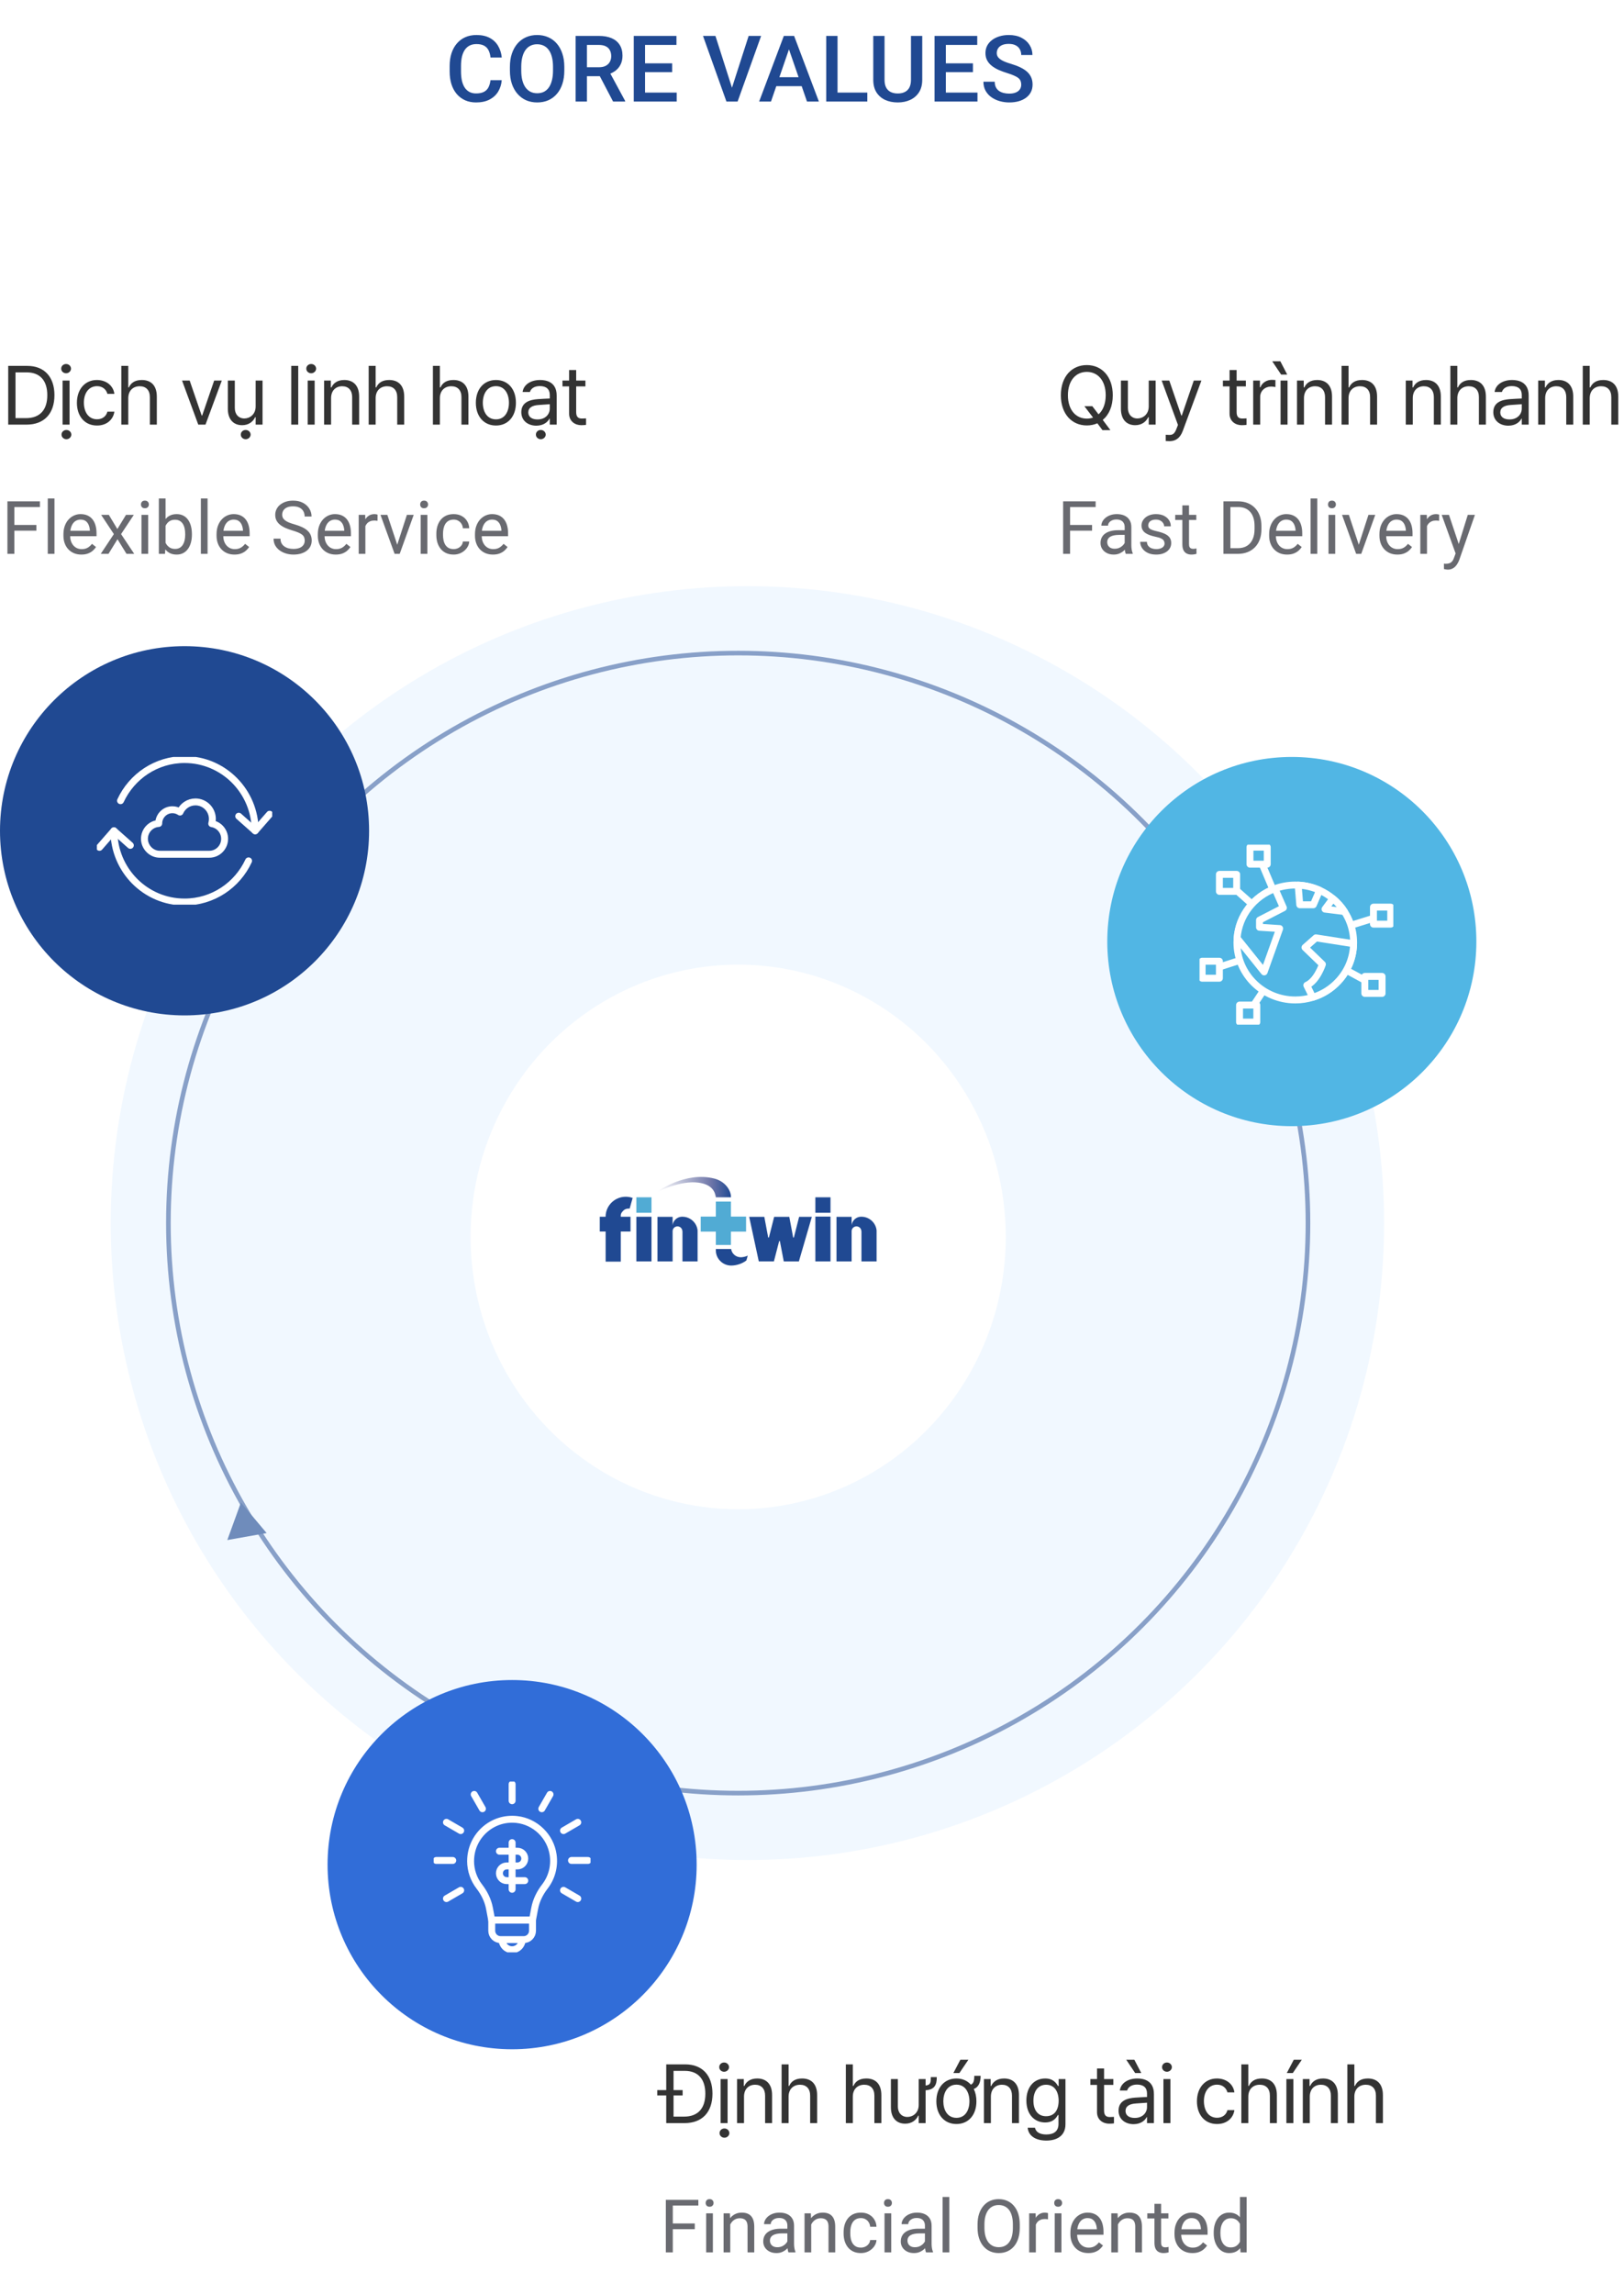 <svg width="352" height="497" viewBox="0 0 352 497" fill="none" xmlns="http://www.w3.org/2000/svg">
<path d="M106.311 17.371H108.752C108.674 18.302 108.413 19.132 107.971 19.861C107.528 20.584 106.906 21.154 106.105 21.57C105.305 21.987 104.331 22.195 103.186 22.195C102.307 22.195 101.516 22.039 100.812 21.727C100.109 21.408 99.507 20.958 99.006 20.379C98.505 19.793 98.12 19.087 97.853 18.26C97.593 17.433 97.463 16.509 97.463 15.486V14.305C97.463 13.283 97.596 12.358 97.863 11.531C98.137 10.704 98.527 9.998 99.035 9.412C99.543 8.82 100.152 8.367 100.861 8.055C101.577 7.742 102.382 7.586 103.273 7.586C104.406 7.586 105.363 7.794 106.145 8.211C106.926 8.628 107.531 9.204 107.961 9.939C108.397 10.675 108.664 11.518 108.762 12.469H106.32C106.255 11.857 106.112 11.333 105.891 10.896C105.676 10.46 105.357 10.128 104.934 9.9C104.51 9.666 103.957 9.549 103.273 9.549C102.714 9.549 102.225 9.653 101.809 9.861C101.392 10.07 101.044 10.376 100.764 10.779C100.484 11.183 100.272 11.681 100.129 12.273C99.992 12.859 99.924 13.53 99.924 14.285V15.486C99.924 16.203 99.986 16.854 100.109 17.439C100.24 18.019 100.435 18.517 100.695 18.934C100.962 19.35 101.301 19.672 101.711 19.9C102.121 20.128 102.613 20.242 103.186 20.242C103.882 20.242 104.445 20.131 104.875 19.91C105.311 19.689 105.64 19.366 105.861 18.943C106.089 18.514 106.239 17.99 106.311 17.371ZM122.316 14.5V15.281C122.316 16.355 122.176 17.319 121.896 18.172C121.617 19.025 121.216 19.751 120.695 20.35C120.181 20.949 119.562 21.408 118.84 21.727C118.117 22.039 117.316 22.195 116.438 22.195C115.565 22.195 114.768 22.039 114.045 21.727C113.329 21.408 112.707 20.949 112.18 20.35C111.652 19.751 111.242 19.025 110.949 18.172C110.663 17.319 110.52 16.355 110.52 15.281V14.5C110.52 13.426 110.663 12.466 110.949 11.619C111.236 10.766 111.639 10.04 112.16 9.441C112.688 8.836 113.309 8.377 114.025 8.064C114.748 7.745 115.546 7.586 116.418 7.586C117.297 7.586 118.098 7.745 118.82 8.064C119.543 8.377 120.165 8.836 120.686 9.441C121.206 10.04 121.607 10.766 121.887 11.619C122.173 12.466 122.316 13.426 122.316 14.5ZM119.865 15.281V14.48C119.865 13.686 119.787 12.986 119.631 12.381C119.481 11.769 119.257 11.258 118.957 10.848C118.664 10.431 118.303 10.118 117.873 9.91C117.443 9.695 116.958 9.588 116.418 9.588C115.878 9.588 115.396 9.695 114.973 9.91C114.549 10.118 114.188 10.431 113.889 10.848C113.596 11.258 113.371 11.769 113.215 12.381C113.059 12.986 112.98 13.686 112.98 14.48V15.281C112.98 16.076 113.059 16.779 113.215 17.391C113.371 18.003 113.599 18.52 113.898 18.943C114.204 19.36 114.569 19.676 114.992 19.891C115.415 20.099 115.897 20.203 116.438 20.203C116.984 20.203 117.469 20.099 117.893 19.891C118.316 19.676 118.674 19.36 118.967 18.943C119.26 18.52 119.481 18.003 119.631 17.391C119.787 16.779 119.865 16.076 119.865 15.281ZM124.768 7.781H129.797C130.878 7.781 131.799 7.944 132.561 8.27C133.322 8.595 133.905 9.077 134.309 9.715C134.719 10.346 134.924 11.128 134.924 12.059C134.924 12.768 134.794 13.393 134.533 13.934C134.273 14.474 133.905 14.93 133.43 15.301C132.954 15.665 132.388 15.949 131.73 16.15L130.988 16.512H126.467L126.447 14.568H129.836C130.422 14.568 130.91 14.464 131.301 14.256C131.691 14.047 131.984 13.764 132.18 13.406C132.382 13.042 132.482 12.632 132.482 12.176C132.482 11.681 132.385 11.251 132.189 10.887C132.001 10.516 131.708 10.232 131.311 10.037C130.913 9.835 130.409 9.734 129.797 9.734H127.219V22H124.768V7.781ZM132.883 22L129.543 15.613L132.111 15.604L135.5 21.873V22H132.883ZM146.672 20.057V22H139.123V20.057H146.672ZM139.816 7.781V22H137.365V7.781H139.816ZM145.686 13.719V15.633H139.123V13.719H145.686ZM146.623 7.781V9.734H139.123V7.781H146.623ZM158.527 19.402L162.268 7.781H164.973L159.875 22H158.049L158.527 19.402ZM155.07 7.781L158.781 19.402L159.289 22H157.453L152.375 7.781H155.07ZM171.359 9.676L167.111 22H164.543L169.895 7.781H171.535L171.359 9.676ZM174.914 22L170.656 9.676L170.471 7.781H172.121L177.492 22H174.914ZM174.709 16.727V18.67H166.975V16.727H174.709ZM187.99 20.057V22H180.852V20.057H187.99ZM181.535 7.781V22H179.084V7.781H181.535ZM197.453 7.781H199.895V17.283C199.895 18.364 199.66 19.269 199.191 19.998C198.723 20.727 198.085 21.277 197.277 21.648C196.477 22.013 195.581 22.195 194.592 22.195C193.57 22.195 192.658 22.013 191.857 21.648C191.057 21.277 190.425 20.727 189.963 19.998C189.507 19.269 189.279 18.364 189.279 17.283V7.781H191.721V17.283C191.721 17.967 191.838 18.53 192.072 18.973C192.307 19.409 192.639 19.731 193.068 19.939C193.498 20.148 194.006 20.252 194.592 20.252C195.178 20.252 195.682 20.148 196.105 19.939C196.535 19.731 196.867 19.409 197.102 18.973C197.336 18.53 197.453 17.967 197.453 17.283V7.781ZM211.867 20.057V22H204.318V20.057H211.867ZM205.012 7.781V22H202.561V7.781H205.012ZM210.881 13.719V15.633H204.318V13.719H210.881ZM211.818 7.781V9.734H204.318V7.781H211.818ZM221.35 18.338C221.35 18.045 221.304 17.785 221.213 17.557C221.128 17.329 220.975 17.12 220.754 16.932C220.533 16.743 220.22 16.561 219.816 16.385C219.419 16.203 218.911 16.017 218.293 15.828C217.616 15.62 216.991 15.389 216.418 15.135C215.852 14.874 215.357 14.575 214.934 14.236C214.51 13.891 214.182 13.497 213.947 13.055C213.713 12.605 213.596 12.088 213.596 11.502C213.596 10.922 213.716 10.395 213.957 9.92C214.204 9.445 214.553 9.035 215.002 8.689C215.458 8.338 215.995 8.068 216.613 7.879C217.232 7.684 217.915 7.586 218.664 7.586C219.719 7.586 220.627 7.781 221.389 8.172C222.157 8.562 222.746 9.087 223.156 9.744C223.573 10.402 223.781 11.128 223.781 11.922H221.35C221.35 11.453 221.249 11.04 221.047 10.682C220.852 10.317 220.552 10.031 220.148 9.822C219.751 9.614 219.247 9.51 218.635 9.51C218.055 9.51 217.574 9.598 217.189 9.773C216.805 9.949 216.519 10.187 216.33 10.486C216.141 10.786 216.047 11.124 216.047 11.502C216.047 11.769 216.109 12.013 216.232 12.234C216.356 12.449 216.545 12.651 216.799 12.84C217.053 13.022 217.372 13.195 217.756 13.357C218.14 13.52 218.592 13.676 219.113 13.826C219.901 14.06 220.588 14.321 221.174 14.607C221.76 14.887 222.248 15.206 222.639 15.565C223.029 15.922 223.322 16.329 223.518 16.785C223.713 17.234 223.811 17.745 223.811 18.318C223.811 18.917 223.69 19.458 223.449 19.939C223.208 20.415 222.863 20.822 222.414 21.16C221.971 21.492 221.438 21.749 220.812 21.932C220.194 22.107 219.504 22.195 218.742 22.195C218.059 22.195 217.385 22.104 216.721 21.922C216.063 21.74 215.464 21.463 214.924 21.092C214.383 20.714 213.954 20.245 213.635 19.686C213.316 19.119 213.156 18.458 213.156 17.703H215.607C215.607 18.165 215.686 18.559 215.842 18.885C216.005 19.21 216.229 19.477 216.516 19.686C216.802 19.887 217.134 20.037 217.512 20.135C217.896 20.232 218.306 20.281 218.742 20.281C219.315 20.281 219.794 20.2 220.178 20.037C220.568 19.874 220.861 19.646 221.057 19.354C221.252 19.061 221.35 18.722 221.35 18.338Z" fill="#204992"/>
<g filter="url(#filter0_d_23_720)">
<circle cx="160" cy="265" r="138" fill="#F1F8FF"/>
</g>
<circle cx="160" cy="265" r="123.5" stroke="#204992" stroke-opacity="0.5"/>
<circle cx="40" cy="180" r="40" fill="#204992"/>
<g clip-path="url(#clip0_23_720)">
<path d="M26.123 173.482C28.563 168.215 33.854 164.566 40 164.566C48.455 164.566 55.306 171.475 55.306 180" stroke="white" stroke-width="1.5" stroke-linecap="round" stroke-linejoin="round"/>
<path d="M58.438 176.414L55.306 180L51.743 176.841" stroke="white" stroke-width="1.5" stroke-linecap="round" stroke-linejoin="round"/>
<path d="M53.878 186.518C51.438 191.785 46.14 195.434 40 195.434C31.546 195.434 24.694 188.525 24.694 180" stroke="white" stroke-width="1.5" stroke-linecap="round" stroke-linejoin="round"/>
<path d="M21.561 183.586L24.694 180L28.25 183.158" stroke="white" stroke-width="1.5" stroke-linecap="round" stroke-linejoin="round"/>
<path d="M45.896 178.446C45.983 178.125 46.033 177.791 46.033 177.445C46.033 175.401 44.392 173.746 42.364 173.746C40.873 173.746 39.588 174.646 39.014 175.942C38.539 175.621 37.978 175.438 37.366 175.438C35.732 175.438 34.409 176.772 34.403 178.414C32.674 178.528 31.308 179.968 31.308 181.743C31.308 183.517 32.793 185.084 34.621 185.084H45.372C47.2 185.084 48.685 183.586 48.685 181.743C48.685 180.082 47.475 178.704 45.896 178.452V178.446Z" fill="#204992" stroke="white" stroke-width="1.5" stroke-linecap="round" stroke-linejoin="round"/>
</g>
<circle r="40" transform="matrix(-1 0 0 1 111 404)" fill="#316DD8"/>
<g clip-path="url(#clip1_23_720)">
<path d="M111 422.433C109.796 422.433 108.82 421.452 108.82 420.241C108.82 419.031 109.796 418.05 111 418.05C112.204 418.05 113.18 419.031 113.18 420.241C113.18 421.452 112.204 422.433 111 422.433Z" fill="#316DD8" stroke="white" stroke-width="1.5" stroke-linecap="round" stroke-linejoin="round"/>
<path d="M102.005 403.206C102.005 397.871 106.596 393.62 112.021 394.219C116.03 394.666 119.324 397.853 119.894 401.871C120.264 404.465 119.531 406.884 118.103 408.735C117.026 410.127 116.23 411.714 115.898 413.446L115.409 416.028H106.577L106.089 413.446C105.757 411.708 104.955 410.121 103.878 408.723C102.7 407.199 101.999 405.284 101.999 403.206H102.005Z" fill="#316DD8" stroke="white" stroke-width="1.5" stroke-linecap="round" stroke-linejoin="round"/>
<path d="M115.416 416.028H106.584V418.314C106.584 419.379 107.442 420.242 108.5 420.242H113.505C114.564 420.242 115.422 419.379 115.422 418.314V416.028H115.416Z" fill="#316DD8" stroke="white" stroke-width="1.5" stroke-linecap="round" stroke-linejoin="round"/>
<path d="M111 390.15V386.567" stroke="white" stroke-width="1.5" stroke-linecap="round" stroke-linejoin="round"/>
<path d="M117.433 391.889L119.218 388.784" stroke="white" stroke-width="1.5" stroke-linecap="round" stroke-linejoin="round"/>
<path d="M122.143 396.624L125.231 394.83" stroke="white" stroke-width="1.5" stroke-linecap="round" stroke-linejoin="round"/>
<path d="M123.872 403.093H127.437" stroke="white" stroke-width="1.5" stroke-linecap="round" stroke-linejoin="round"/>
<path d="M122.143 409.56L125.231 411.355" stroke="white" stroke-width="1.5" stroke-linecap="round" stroke-linejoin="round"/>
<path d="M99.856 409.56L96.768 411.355" stroke="white" stroke-width="1.5" stroke-linecap="round" stroke-linejoin="round"/>
<path d="M98.134 403.093H94.563" stroke="white" stroke-width="1.5" stroke-linecap="round" stroke-linejoin="round"/>
<path d="M99.856 396.624L96.768 394.83" stroke="white" stroke-width="1.5" stroke-linecap="round" stroke-linejoin="round"/>
<path d="M104.567 391.889L102.782 388.784" stroke="white" stroke-width="1.5" stroke-linecap="round" stroke-linejoin="round"/>
<path d="M113.743 407.463H109.835C108.958 407.463 108.25 406.752 108.25 405.87C108.25 404.988 108.958 404.277 109.835 404.277H112.158C113.035 404.277 113.743 403.565 113.743 402.683C113.743 401.802 113.035 401.09 112.158 401.09H108.25" stroke="white" stroke-width="1.5" stroke-linecap="round" stroke-linejoin="round"/>
<path d="M111 399.226V409.34" stroke="white" stroke-width="1.5" stroke-linecap="round" stroke-linejoin="round"/>
</g>
<circle cx="280" cy="204" r="40" fill="#51B6E4"/>
<g clip-path="url(#clip2_23_720)">
<path d="M299.564 198.379L280.757 204.205L262.435 210.104" fill="#51B6E4"/>
<path d="M299.564 198.379L280.757 204.205L262.435 210.104" stroke="white" stroke-width="1.5" stroke-linecap="round" stroke-linejoin="round"/>
<path d="M266.178 191.284L280.757 204.205L272.804 185.398" stroke="white" stroke-width="1.5" stroke-linecap="round" stroke-linejoin="round"/>
<path d="M270.537 219.602L280.757 204.205L297.696 213.397" stroke="white" stroke-width="1.5" stroke-linecap="round" stroke-linejoin="round"/>
<path d="M293.393 204.205C293.393 204.297 293.393 204.383 293.387 204.475C293.325 207.614 292.079 210.459 290.067 212.612C288.585 214.212 286.68 215.426 284.525 216.083C283.335 216.457 282.065 216.653 280.751 216.653C273.763 216.653 268.108 211.079 268.108 204.205C268.108 203.892 268.121 203.579 268.146 203.273C268.513 198.33 271.82 194.185 276.348 192.529C277.718 192.033 279.206 191.757 280.751 191.757C280.956 191.757 281.168 191.763 281.374 191.775C283.024 191.849 284.593 192.241 286.019 192.891C287.066 193.357 288.025 193.964 288.89 194.688C289.868 195.491 290.715 196.435 291.4 197.496C291.923 198.293 292.347 199.152 292.677 200.059C293.138 201.353 293.393 202.751 293.393 204.205V204.205Z" fill="#51B6E4" stroke="white" stroke-width="1.5" stroke-linecap="round" stroke-linejoin="round"/>
<path d="M272.997 200.906L277.363 201.182L274.006 210.576L268.146 203.273C268.513 198.33 271.82 194.185 276.347 192.529L278.172 196.687L272.997 199.354V200.906V200.906Z" fill="#51B6E4" stroke="white" stroke-width="1.5" stroke-linecap="round" stroke-linejoin="round"/>
<path d="M286.02 192.891L284.662 196.031H281.723L281.374 191.775C283.024 191.848 284.594 192.241 286.02 192.891Z" fill="#51B6E4" stroke="white" stroke-width="1.5" stroke-linecap="round" stroke-linejoin="round"/>
<path d="M291.4 197.496L287.196 196.975L288.89 194.688C289.868 195.491 290.715 196.435 291.4 197.496Z" fill="#51B6E4" stroke="white" stroke-width="1.5" stroke-linecap="round" stroke-linejoin="round"/>
<path d="M293.387 204.474C293.324 207.614 292.079 210.459 290.067 212.612C288.585 214.212 286.679 215.426 284.525 216.082L283.248 213.47C285.452 212.507 286.629 208.932 286.629 208.932L282.855 205.284L285.216 203.199L293.387 204.474Z" fill="#51B6E4" stroke="white" stroke-width="1.5" stroke-linecap="round" stroke-linejoin="round"/>
<path d="M268.047 189.445H264.304V193.13H268.047V189.445Z" fill="#51B6E4" stroke="white" stroke-width="1.5" stroke-linecap="round" stroke-linejoin="round"/>
<path d="M274.673 183.552H270.93V187.237H274.673V183.552Z" fill="#51B6E4" stroke="white" stroke-width="1.5" stroke-linecap="round" stroke-linejoin="round"/>
<path d="M301.439 196.54H297.696V200.225H301.439V196.54Z" fill="#51B6E4" stroke="white" stroke-width="1.5" stroke-linecap="round" stroke-linejoin="round"/>
<path d="M264.303 208.258H260.561V211.943H264.303V208.258Z" fill="#51B6E4" stroke="white" stroke-width="1.5" stroke-linecap="round" stroke-linejoin="round"/>
<path d="M272.412 217.763H268.669V221.448H272.412V217.763Z" fill="#51B6E4" stroke="white" stroke-width="1.5" stroke-linecap="round" stroke-linejoin="round"/>
<path d="M299.565 211.551H295.822V215.236H299.565V211.551Z" fill="#51B6E4" stroke="white" stroke-width="1.5" stroke-linecap="round" stroke-linejoin="round"/>
</g>
<path d="M148.361 460C152.237 460 154.426 457.592 154.426 453.619C154.426 449.655 152.237 447.273 148.52 447.273H144.406V452.846H142.455V454.006H144.406V460H148.361ZM145.988 458.594V454.006H147.957V452.846H145.988V448.68H148.414C151.376 448.68 152.879 450.543 152.879 453.619C152.879 456.704 151.376 458.594 148.256 458.594H145.988ZM156.193 460H157.704V450.455H156.193V460ZM155.894 447.871C155.885 448.425 156.369 448.873 156.949 448.873C157.529 448.873 158.012 448.425 158.021 447.871C158.012 447.309 157.529 446.86 156.949 446.869C156.369 446.86 155.885 447.309 155.894 447.871ZM155.964 462.162C155.955 462.716 156.439 463.164 157.019 463.164C157.599 463.164 158.082 462.716 158.091 462.162C158.082 461.6 157.599 461.151 157.019 461.16C156.439 461.151 155.955 461.6 155.964 462.162ZM161.264 454.27C161.264 452.617 162.284 451.686 163.673 451.686C165.026 451.686 165.835 452.564 165.835 454.041V460H167.346V453.936C167.355 451.51 166.063 450.332 164.13 450.332C162.679 450.332 161.783 450.974 161.335 451.949H161.212V450.455H159.753V460H161.264V454.27ZM170.924 454.27C170.924 452.617 171.979 451.686 173.402 451.686C174.774 451.686 175.6 452.538 175.6 454.041V460H177.111V453.936C177.111 451.483 175.811 450.332 173.859 450.332C172.348 450.332 171.495 450.965 171.047 451.949H170.924V447.273H169.412V460H170.924V454.27ZM184.846 454.27C184.846 452.617 185.901 451.686 187.325 451.686C188.696 451.686 189.522 452.538 189.522 454.041V460H191.034V453.936C191.034 451.483 189.733 450.332 187.782 450.332C186.27 450.332 185.418 450.965 184.97 451.949H184.846V447.273H183.335V460H184.846V454.27ZM203.049 450.033H201.748C201.748 451.185 201.731 451.738 200.623 451.853V450.455H199.129V456.08C199.12 457.864 197.767 458.673 196.686 458.664C195.464 458.673 194.611 457.785 194.611 456.414V450.455H193.1V456.52C193.091 458.945 194.383 460.123 196.194 460.123C197.626 460.123 198.575 459.35 199.024 458.383H199.129V460H200.623V452.881C202.504 452.758 203.049 451.8 203.049 450.033ZM212.55 449.752H211.179C211.17 450.692 211.065 451.396 210.432 451.668C209.676 450.815 208.604 450.332 207.312 450.332C204.71 450.332 202.953 452.292 202.953 455.271C202.953 458.233 204.71 460.202 207.312 460.193C209.905 460.202 211.645 458.233 211.636 455.271C211.636 454.252 211.434 453.355 211.065 452.608C212.137 452.187 212.55 451.158 212.55 449.752ZM204.464 455.271C204.473 453.373 205.37 451.668 207.312 451.668C209.237 451.668 210.125 453.373 210.125 455.271C210.125 457.179 209.237 458.857 207.312 458.857C205.37 458.857 204.473 457.179 204.464 455.271ZM206.644 449.154H207.945L209.896 446.271H208.156L206.644 449.154ZM214.774 454.27C214.774 452.617 215.794 451.686 217.183 451.686C218.536 451.686 219.345 452.564 219.345 454.041V460H220.856V453.936C220.865 451.51 219.573 450.332 217.64 450.332C216.189 450.332 215.293 450.974 214.845 451.949H214.722V450.455H213.263V460H214.774V454.27ZM226.789 463.779C229.118 463.779 230.929 462.725 230.938 460.264V450.455H229.461V451.967H229.338C228.995 451.457 228.398 450.332 226.543 450.332C224.144 450.332 222.465 452.16 222.465 455.096C222.465 458.102 224.205 459.851 226.526 459.859C228.371 459.851 228.978 458.77 229.303 458.242H229.426V460.176C229.426 461.749 228.424 462.461 226.789 462.461C225.436 462.461 224.531 461.978 224.328 461.002H222.746C222.913 462.769 224.478 463.779 226.789 463.779ZM223.994 455.148C223.994 453.224 224.9 451.686 226.737 451.686C228.512 451.686 229.452 453.101 229.461 455.148C229.452 457.249 228.486 458.506 226.737 458.506C224.926 458.506 223.994 457.126 223.994 455.148ZM241.31 450.455H239.306V448.17H237.776V450.455H236.335V451.721H237.776V457.645C237.785 459.332 239.121 460.123 240.395 460.123C240.844 460.123 241.213 460.088 241.45 460.053V458.646C241.23 458.655 240.826 458.682 240.554 458.682C239.912 458.682 239.297 458.479 239.306 457.258V451.721H241.31V450.455ZM246.047 449.154H247.366L245.871 446.271H244.114L246.047 449.154ZM242.444 457.293C242.444 459.156 243.885 460.22 245.696 460.229C247.357 460.22 248.227 459.341 248.543 458.699H248.614V460H250.108V453.707C250.117 450.701 247.77 450.332 246.522 450.332C244.412 450.332 242.918 451.396 242.725 452.934H244.307C244.518 452.204 245.247 451.65 246.451 451.65C247.893 451.65 248.614 452.354 248.614 453.566V454.34C248.183 454.349 246.645 454.437 246.03 454.48C244.377 454.604 242.444 455.104 242.444 457.293ZM243.955 457.363C243.964 456.317 244.834 455.834 246.205 455.746C246.662 455.72 248.165 455.605 248.614 455.579V456.537C248.614 457.741 247.664 458.884 245.959 458.875C244.799 458.884 243.964 458.374 243.955 457.363ZM252.174 460H253.685V450.455H252.174V460ZM251.875 447.871C251.866 448.425 252.349 448.873 252.929 448.873C253.509 448.873 253.993 448.425 254.002 447.871C253.993 447.309 253.509 446.86 252.929 446.869C252.349 446.86 251.866 447.309 251.875 447.871ZM263.793 460.193C265.912 460.202 267.318 458.893 267.555 457.188H266.043C265.78 458.233 264.918 458.84 263.793 458.84C262.062 458.84 260.954 457.425 260.946 455.219C260.954 453.074 262.088 451.668 263.793 451.668C265.068 451.668 265.824 452.468 266.043 453.338H267.555C267.318 451.536 265.788 450.332 263.758 450.332C261.165 450.332 259.434 452.371 259.434 455.271C259.434 458.137 261.086 460.202 263.793 460.193ZM270.57 454.27C270.57 452.617 271.625 451.686 273.049 451.686C274.42 451.686 275.246 452.538 275.246 454.041V460H276.758V453.936C276.758 451.483 275.457 450.332 273.506 450.332C271.994 450.332 271.141 450.965 270.693 451.949H270.57V447.273H269.058V460H270.57V454.27ZM278.823 460H280.335V450.455H278.823V460ZM278.911 449.154H280.212L282.163 446.271H280.423L278.911 449.154ZM283.895 454.27C283.895 452.617 284.915 451.686 286.303 451.686C287.657 451.686 288.465 452.564 288.465 454.041V460H289.977V453.936C289.986 451.51 288.694 450.332 286.76 450.332C285.31 450.332 284.414 450.974 283.965 451.949H283.842V450.455H282.383V460H283.895V454.27ZM293.555 454.27C293.555 452.617 294.609 451.686 296.033 451.686C297.404 451.686 298.23 452.538 298.23 454.041V460H299.742V453.936C299.742 451.483 298.441 450.332 296.49 450.332C294.978 450.332 294.126 450.965 293.678 451.949H293.555V447.273H292.043V460H293.555V454.27Z" fill="#333333"/>
<path d="M145.828 476.625V488H144.32V476.625H145.828ZM150.594 481.742V482.977H145.5V481.742H150.594ZM151.367 476.625V477.859H145.5V476.625H151.367ZM154.516 479.547V488H153.062V479.547H154.516ZM152.953 477.305C152.953 477.07 153.023 476.872 153.164 476.711C153.31 476.549 153.523 476.469 153.805 476.469C154.081 476.469 154.292 476.549 154.438 476.711C154.589 476.872 154.664 477.07 154.664 477.305C154.664 477.529 154.589 477.721 154.438 477.883C154.292 478.039 154.081 478.117 153.805 478.117C153.523 478.117 153.31 478.039 153.164 477.883C153.023 477.721 152.953 477.529 152.953 477.305ZM158.281 481.352V488H156.836V479.547H158.203L158.281 481.352ZM157.938 483.453L157.336 483.43C157.341 482.852 157.427 482.318 157.594 481.828C157.76 481.333 157.995 480.904 158.297 480.539C158.599 480.174 158.958 479.893 159.375 479.695C159.797 479.492 160.263 479.391 160.773 479.391C161.19 479.391 161.565 479.448 161.898 479.562C162.232 479.672 162.516 479.849 162.75 480.094C162.99 480.339 163.172 480.656 163.297 481.047C163.422 481.432 163.484 481.904 163.484 482.461V488H162.031V482.445C162.031 482.003 161.966 481.648 161.836 481.383C161.706 481.112 161.516 480.917 161.266 480.797C161.016 480.672 160.708 480.609 160.344 480.609C159.984 480.609 159.656 480.685 159.359 480.836C159.068 480.987 158.815 481.195 158.602 481.461C158.393 481.727 158.229 482.031 158.109 482.375C157.995 482.714 157.938 483.073 157.938 483.453ZM170.664 486.555V482.203C170.664 481.87 170.596 481.581 170.461 481.336C170.331 481.086 170.133 480.893 169.867 480.758C169.602 480.622 169.273 480.555 168.883 480.555C168.518 480.555 168.198 480.617 167.922 480.742C167.651 480.867 167.438 481.031 167.281 481.234C167.13 481.438 167.055 481.656 167.055 481.891H165.609C165.609 481.589 165.688 481.289 165.844 480.992C166 480.695 166.224 480.427 166.516 480.188C166.812 479.943 167.167 479.75 167.578 479.609C167.995 479.464 168.458 479.391 168.969 479.391C169.583 479.391 170.125 479.495 170.594 479.703C171.068 479.911 171.438 480.227 171.703 480.648C171.974 481.065 172.109 481.589 172.109 482.219V486.156C172.109 486.438 172.133 486.737 172.18 487.055C172.232 487.372 172.307 487.646 172.406 487.875V488H170.898C170.826 487.833 170.768 487.612 170.727 487.336C170.685 487.055 170.664 486.794 170.664 486.555ZM170.914 482.875L170.93 483.891H169.469C169.057 483.891 168.69 483.924 168.367 483.992C168.044 484.055 167.773 484.151 167.555 484.281C167.336 484.411 167.169 484.576 167.055 484.773C166.94 484.966 166.883 485.193 166.883 485.453C166.883 485.719 166.943 485.961 167.062 486.18C167.182 486.398 167.362 486.573 167.602 486.703C167.846 486.828 168.146 486.891 168.5 486.891C168.943 486.891 169.333 486.797 169.672 486.609C170.01 486.422 170.279 486.193 170.477 485.922C170.68 485.651 170.789 485.388 170.805 485.133L171.422 485.828C171.385 486.047 171.286 486.289 171.125 486.555C170.964 486.82 170.747 487.076 170.477 487.32C170.211 487.56 169.893 487.76 169.523 487.922C169.159 488.078 168.747 488.156 168.289 488.156C167.716 488.156 167.214 488.044 166.781 487.82C166.354 487.596 166.021 487.297 165.781 486.922C165.547 486.542 165.43 486.117 165.43 485.648C165.43 485.195 165.518 484.797 165.695 484.453C165.872 484.104 166.128 483.815 166.461 483.586C166.794 483.352 167.195 483.174 167.664 483.055C168.133 482.935 168.656 482.875 169.234 482.875H170.914ZM175.828 481.352V488H174.383V479.547H175.75L175.828 481.352ZM175.484 483.453L174.883 483.43C174.888 482.852 174.974 482.318 175.141 481.828C175.307 481.333 175.542 480.904 175.844 480.539C176.146 480.174 176.505 479.893 176.922 479.695C177.344 479.492 177.81 479.391 178.32 479.391C178.737 479.391 179.112 479.448 179.445 479.562C179.779 479.672 180.062 479.849 180.297 480.094C180.536 480.339 180.719 480.656 180.844 481.047C180.969 481.432 181.031 481.904 181.031 482.461V488H179.578V482.445C179.578 482.003 179.513 481.648 179.383 481.383C179.253 481.112 179.062 480.917 178.812 480.797C178.562 480.672 178.255 480.609 177.891 480.609C177.531 480.609 177.203 480.685 176.906 480.836C176.615 480.987 176.362 481.195 176.148 481.461C175.94 481.727 175.776 482.031 175.656 482.375C175.542 482.714 175.484 483.073 175.484 483.453ZM186.609 486.969C186.953 486.969 187.271 486.898 187.562 486.758C187.854 486.617 188.094 486.424 188.281 486.18C188.469 485.93 188.576 485.646 188.602 485.328H189.977C189.951 485.828 189.781 486.294 189.469 486.727C189.161 487.154 188.758 487.5 188.258 487.766C187.758 488.026 187.208 488.156 186.609 488.156C185.974 488.156 185.419 488.044 184.945 487.82C184.477 487.596 184.086 487.289 183.773 486.898C183.466 486.508 183.234 486.06 183.078 485.555C182.927 485.044 182.852 484.505 182.852 483.938V483.609C182.852 483.042 182.927 482.505 183.078 482C183.234 481.49 183.466 481.039 183.773 480.648C184.086 480.258 184.477 479.951 184.945 479.727C185.419 479.503 185.974 479.391 186.609 479.391C187.271 479.391 187.849 479.526 188.344 479.797C188.839 480.062 189.227 480.427 189.508 480.891C189.794 481.349 189.951 481.87 189.977 482.453H188.602C188.576 482.104 188.477 481.789 188.305 481.508C188.138 481.227 187.909 481.003 187.617 480.836C187.331 480.664 186.995 480.578 186.609 480.578C186.167 480.578 185.794 480.667 185.492 480.844C185.195 481.016 184.958 481.25 184.781 481.547C184.609 481.839 184.484 482.164 184.406 482.523C184.333 482.878 184.297 483.24 184.297 483.609V483.938C184.297 484.307 184.333 484.672 184.406 485.031C184.479 485.391 184.602 485.716 184.773 486.008C184.951 486.299 185.188 486.534 185.484 486.711C185.786 486.883 186.161 486.969 186.609 486.969ZM193.172 479.547V488H191.719V479.547H193.172ZM191.609 477.305C191.609 477.07 191.68 476.872 191.82 476.711C191.966 476.549 192.18 476.469 192.461 476.469C192.737 476.469 192.948 476.549 193.094 476.711C193.245 476.872 193.32 477.07 193.32 477.305C193.32 477.529 193.245 477.721 193.094 477.883C192.948 478.039 192.737 478.117 192.461 478.117C192.18 478.117 191.966 478.039 191.82 477.883C191.68 477.721 191.609 477.529 191.609 477.305ZM200.477 486.555V482.203C200.477 481.87 200.409 481.581 200.273 481.336C200.143 481.086 199.945 480.893 199.68 480.758C199.414 480.622 199.086 480.555 198.695 480.555C198.331 480.555 198.01 480.617 197.734 480.742C197.464 480.867 197.25 481.031 197.094 481.234C196.943 481.438 196.867 481.656 196.867 481.891H195.422C195.422 481.589 195.5 481.289 195.656 480.992C195.812 480.695 196.036 480.427 196.328 480.188C196.625 479.943 196.979 479.75 197.391 479.609C197.807 479.464 198.271 479.391 198.781 479.391C199.396 479.391 199.938 479.495 200.406 479.703C200.88 479.911 201.25 480.227 201.516 480.648C201.786 481.065 201.922 481.589 201.922 482.219V486.156C201.922 486.438 201.945 486.737 201.992 487.055C202.044 487.372 202.12 487.646 202.219 487.875V488H200.711C200.638 487.833 200.581 487.612 200.539 487.336C200.497 487.055 200.477 486.794 200.477 486.555ZM200.727 482.875L200.742 483.891H199.281C198.87 483.891 198.503 483.924 198.18 483.992C197.857 484.055 197.586 484.151 197.367 484.281C197.148 484.411 196.982 484.576 196.867 484.773C196.753 484.966 196.695 485.193 196.695 485.453C196.695 485.719 196.755 485.961 196.875 486.18C196.995 486.398 197.174 486.573 197.414 486.703C197.659 486.828 197.958 486.891 198.312 486.891C198.755 486.891 199.146 486.797 199.484 486.609C199.823 486.422 200.091 486.193 200.289 485.922C200.492 485.651 200.602 485.388 200.617 485.133L201.234 485.828C201.198 486.047 201.099 486.289 200.938 486.555C200.776 486.82 200.56 487.076 200.289 487.32C200.023 487.56 199.706 487.76 199.336 487.922C198.971 488.078 198.56 488.156 198.102 488.156C197.529 488.156 197.026 488.044 196.594 487.82C196.167 487.596 195.833 487.297 195.594 486.922C195.359 486.542 195.242 486.117 195.242 485.648C195.242 485.195 195.331 484.797 195.508 484.453C195.685 484.104 195.94 483.815 196.273 483.586C196.607 483.352 197.008 483.174 197.477 483.055C197.945 482.935 198.469 482.875 199.047 482.875H200.727ZM205.766 476V488H204.312V476H205.766ZM221.031 481.953V482.672C221.031 483.526 220.924 484.292 220.711 484.969C220.497 485.646 220.19 486.221 219.789 486.695C219.388 487.169 218.906 487.531 218.344 487.781C217.786 488.031 217.161 488.156 216.469 488.156C215.797 488.156 215.18 488.031 214.617 487.781C214.06 487.531 213.576 487.169 213.164 486.695C212.758 486.221 212.443 485.646 212.219 484.969C211.995 484.292 211.883 483.526 211.883 482.672V481.953C211.883 481.099 211.992 480.336 212.211 479.664C212.435 478.987 212.75 478.411 213.156 477.938C213.562 477.458 214.044 477.094 214.602 476.844C215.164 476.594 215.781 476.469 216.453 476.469C217.146 476.469 217.771 476.594 218.328 476.844C218.891 477.094 219.372 477.458 219.773 477.938C220.18 478.411 220.49 478.987 220.703 479.664C220.922 480.336 221.031 481.099 221.031 481.953ZM219.539 482.672V481.938C219.539 481.26 219.469 480.661 219.328 480.141C219.193 479.62 218.992 479.182 218.727 478.828C218.461 478.474 218.135 478.206 217.75 478.023C217.37 477.841 216.938 477.75 216.453 477.75C215.984 477.75 215.56 477.841 215.18 478.023C214.805 478.206 214.482 478.474 214.211 478.828C213.945 479.182 213.74 479.62 213.594 480.141C213.448 480.661 213.375 481.26 213.375 481.938V482.672C213.375 483.354 213.448 483.958 213.594 484.484C213.74 485.005 213.948 485.445 214.219 485.805C214.495 486.159 214.82 486.427 215.195 486.609C215.576 486.792 216 486.883 216.469 486.883C216.958 486.883 217.393 486.792 217.773 486.609C218.154 486.427 218.474 486.159 218.734 485.805C219 485.445 219.201 485.005 219.336 484.484C219.471 483.958 219.539 483.354 219.539 482.672ZM224.516 480.875V488H223.07V479.547H224.477L224.516 480.875ZM227.156 479.5L227.148 480.844C227.029 480.818 226.914 480.802 226.805 480.797C226.701 480.786 226.581 480.781 226.445 480.781C226.112 480.781 225.818 480.833 225.562 480.938C225.307 481.042 225.091 481.188 224.914 481.375C224.737 481.562 224.596 481.786 224.492 482.047C224.393 482.302 224.328 482.583 224.297 482.891L223.891 483.125C223.891 482.615 223.94 482.135 224.039 481.688C224.143 481.24 224.302 480.844 224.516 480.5C224.729 480.151 225 479.88 225.328 479.688C225.661 479.49 226.057 479.391 226.516 479.391C226.62 479.391 226.74 479.404 226.875 479.43C227.01 479.451 227.104 479.474 227.156 479.5ZM230.062 479.547V488H228.609V479.547H230.062ZM228.5 477.305C228.5 477.07 228.57 476.872 228.711 476.711C228.857 476.549 229.07 476.469 229.352 476.469C229.628 476.469 229.839 476.549 229.984 476.711C230.135 476.872 230.211 477.07 230.211 477.305C230.211 477.529 230.135 477.721 229.984 477.883C229.839 478.039 229.628 478.117 229.352 478.117C229.07 478.117 228.857 478.039 228.711 477.883C228.57 477.721 228.5 477.529 228.5 477.305ZM235.891 488.156C235.302 488.156 234.768 488.057 234.289 487.859C233.815 487.656 233.406 487.372 233.062 487.008C232.724 486.643 232.464 486.211 232.281 485.711C232.099 485.211 232.008 484.664 232.008 484.07V483.742C232.008 483.055 232.109 482.443 232.312 481.906C232.516 481.365 232.792 480.906 233.141 480.531C233.49 480.156 233.885 479.872 234.328 479.68C234.771 479.487 235.229 479.391 235.703 479.391C236.307 479.391 236.828 479.495 237.266 479.703C237.708 479.911 238.07 480.203 238.352 480.578C238.633 480.948 238.841 481.385 238.977 481.891C239.112 482.391 239.18 482.938 239.18 483.531V484.18H232.867V483H237.734V482.891C237.714 482.516 237.635 482.151 237.5 481.797C237.37 481.443 237.161 481.151 236.875 480.922C236.589 480.693 236.198 480.578 235.703 480.578C235.375 480.578 235.073 480.648 234.797 480.789C234.521 480.924 234.284 481.128 234.086 481.398C233.888 481.669 233.734 482 233.625 482.391C233.516 482.781 233.461 483.232 233.461 483.742V484.07C233.461 484.471 233.516 484.849 233.625 485.203C233.74 485.552 233.904 485.859 234.117 486.125C234.336 486.391 234.599 486.599 234.906 486.75C235.219 486.901 235.573 486.977 235.969 486.977C236.479 486.977 236.911 486.872 237.266 486.664C237.62 486.456 237.93 486.177 238.195 485.828L239.07 486.523C238.888 486.799 238.656 487.062 238.375 487.312C238.094 487.562 237.747 487.766 237.336 487.922C236.93 488.078 236.448 488.156 235.891 488.156ZM242.312 481.352V488H240.867V479.547H242.234L242.312 481.352ZM241.969 483.453L241.367 483.43C241.372 482.852 241.458 482.318 241.625 481.828C241.792 481.333 242.026 480.904 242.328 480.539C242.63 480.174 242.99 479.893 243.406 479.695C243.828 479.492 244.294 479.391 244.805 479.391C245.221 479.391 245.596 479.448 245.93 479.562C246.263 479.672 246.547 479.849 246.781 480.094C247.021 480.339 247.203 480.656 247.328 481.047C247.453 481.432 247.516 481.904 247.516 482.461V488H246.062V482.445C246.062 482.003 245.997 481.648 245.867 481.383C245.737 481.112 245.547 480.917 245.297 480.797C245.047 480.672 244.74 480.609 244.375 480.609C244.016 480.609 243.688 480.685 243.391 480.836C243.099 480.987 242.846 481.195 242.633 481.461C242.424 481.727 242.26 482.031 242.141 482.375C242.026 482.714 241.969 483.073 241.969 483.453ZM253.25 479.547V480.656H248.68V479.547H253.25ZM250.227 477.492H251.672V485.906C251.672 486.193 251.716 486.409 251.805 486.555C251.893 486.701 252.008 486.797 252.148 486.844C252.289 486.891 252.44 486.914 252.602 486.914C252.721 486.914 252.846 486.904 252.977 486.883C253.112 486.857 253.214 486.836 253.281 486.82L253.289 488C253.174 488.036 253.023 488.07 252.836 488.102C252.654 488.138 252.432 488.156 252.172 488.156C251.818 488.156 251.492 488.086 251.195 487.945C250.898 487.805 250.661 487.57 250.484 487.242C250.312 486.909 250.227 486.461 250.227 485.898V477.492ZM258.453 488.156C257.865 488.156 257.331 488.057 256.852 487.859C256.378 487.656 255.969 487.372 255.625 487.008C255.286 486.643 255.026 486.211 254.844 485.711C254.661 485.211 254.57 484.664 254.57 484.07V483.742C254.57 483.055 254.672 482.443 254.875 481.906C255.078 481.365 255.354 480.906 255.703 480.531C256.052 480.156 256.448 479.872 256.891 479.68C257.333 479.487 257.792 479.391 258.266 479.391C258.87 479.391 259.391 479.495 259.828 479.703C260.271 479.911 260.633 480.203 260.914 480.578C261.195 480.948 261.404 481.385 261.539 481.891C261.674 482.391 261.742 482.938 261.742 483.531V484.18H255.43V483H260.297V482.891C260.276 482.516 260.198 482.151 260.062 481.797C259.932 481.443 259.724 481.151 259.438 480.922C259.151 480.693 258.76 480.578 258.266 480.578C257.938 480.578 257.635 480.648 257.359 480.789C257.083 480.924 256.846 481.128 256.648 481.398C256.451 481.669 256.297 482 256.188 482.391C256.078 482.781 256.023 483.232 256.023 483.742V484.07C256.023 484.471 256.078 484.849 256.188 485.203C256.302 485.552 256.466 485.859 256.68 486.125C256.898 486.391 257.161 486.599 257.469 486.75C257.781 486.901 258.135 486.977 258.531 486.977C259.042 486.977 259.474 486.872 259.828 486.664C260.182 486.456 260.492 486.177 260.758 485.828L261.633 486.523C261.451 486.799 261.219 487.062 260.938 487.312C260.656 487.562 260.31 487.766 259.898 487.922C259.492 488.078 259.01 488.156 258.453 488.156ZM268.758 486.359V476H270.211V488H268.883L268.758 486.359ZM263.07 483.867V483.703C263.07 483.057 263.148 482.471 263.305 481.945C263.466 481.414 263.693 480.958 263.984 480.578C264.281 480.198 264.633 479.906 265.039 479.703C265.451 479.495 265.909 479.391 266.414 479.391C266.945 479.391 267.409 479.484 267.805 479.672C268.206 479.854 268.544 480.122 268.82 480.477C269.102 480.826 269.323 481.247 269.484 481.742C269.646 482.237 269.758 482.797 269.82 483.422V484.141C269.763 484.76 269.651 485.318 269.484 485.812C269.323 486.307 269.102 486.729 268.82 487.078C268.544 487.427 268.206 487.695 267.805 487.883C267.404 488.065 266.935 488.156 266.398 488.156C265.904 488.156 265.451 488.049 265.039 487.836C264.633 487.622 264.281 487.323 263.984 486.938C263.693 486.552 263.466 486.099 263.305 485.578C263.148 485.052 263.07 484.482 263.07 483.867ZM264.523 483.703V483.867C264.523 484.289 264.565 484.685 264.648 485.055C264.737 485.424 264.872 485.75 265.055 486.031C265.237 486.312 265.469 486.534 265.75 486.695C266.031 486.852 266.367 486.93 266.758 486.93C267.237 486.93 267.63 486.828 267.938 486.625C268.25 486.422 268.5 486.154 268.688 485.82C268.875 485.487 269.021 485.125 269.125 484.734V482.852C269.062 482.565 268.971 482.289 268.852 482.023C268.737 481.753 268.586 481.513 268.398 481.305C268.216 481.091 267.99 480.922 267.719 480.797C267.453 480.672 267.138 480.609 266.773 480.609C266.378 480.609 266.036 480.693 265.75 480.859C265.469 481.021 265.237 481.245 265.055 481.531C264.872 481.812 264.737 482.141 264.648 482.516C264.565 482.885 264.523 483.281 264.523 483.703Z" fill="#696A70"/>
<path d="M5.734 92C9.61 92 11.799 89.592 11.799 85.619C11.799 81.655 9.61 79.273 5.893 79.273H1.779V92H5.734ZM3.361 90.594V80.68H5.787C8.749 80.68 10.252 82.543 10.252 85.619C10.252 88.704 8.749 90.594 5.629 90.594H3.361ZM13.566 92H15.078V82.455H13.566V92ZM13.267 79.871C13.258 80.425 13.742 80.873 14.322 80.873C14.902 80.873 15.385 80.425 15.394 79.871C15.385 79.309 14.902 78.86 14.322 78.869C13.742 78.86 13.258 79.309 13.267 79.871ZM13.337 94.162C13.329 94.716 13.812 95.164 14.392 95.164C14.972 95.164 15.456 94.716 15.464 94.162C15.456 93.6 14.972 93.151 14.392 93.16C13.812 93.151 13.329 93.6 13.337 94.162ZM21.028 92.193C23.146 92.202 24.553 90.893 24.79 89.188H23.278C23.015 90.233 22.153 90.84 21.028 90.84C19.297 90.84 18.189 89.425 18.18 87.219C18.189 85.074 19.323 83.668 21.028 83.668C22.303 83.668 23.058 84.468 23.278 85.338H24.79C24.553 83.536 23.023 82.332 20.993 82.332C18.4 82.332 16.669 84.371 16.669 87.272C16.669 90.137 18.321 92.202 21.028 92.193ZM27.805 86.269C27.805 84.617 28.86 83.686 30.283 83.686C31.654 83.686 32.481 84.538 32.481 86.041V92H33.992V85.936C33.992 83.483 32.692 82.332 30.74 82.332C29.229 82.332 28.376 82.965 27.928 83.949H27.805V79.273H26.293V92H27.805V86.269ZM48.073 82.455H46.421L43.819 90.031H43.714L41.112 82.455H39.46L42.975 92H44.54L48.073 82.455ZM55.412 88.08C55.404 89.864 54.05 90.673 52.969 90.664C51.747 90.673 50.895 89.785 50.895 88.414V82.455H49.383V88.519C49.374 90.945 50.666 92.123 52.477 92.123C53.91 92.123 54.859 91.35 55.307 90.383H55.412V92H56.907V82.455H55.412V88.08ZM52.196 94.162C52.187 94.716 52.67 95.164 53.25 95.164C53.83 95.164 54.314 94.716 54.322 94.162C54.314 93.6 53.83 93.151 53.25 93.16C52.67 93.151 52.187 93.6 52.196 94.162ZM64.642 79.273H63.13V92H64.642V79.273ZM66.69 92H68.201V82.455H66.69V92ZM66.391 79.871C66.382 80.425 66.866 80.873 67.446 80.873C68.026 80.873 68.509 80.425 68.518 79.871C68.509 79.309 68.026 78.86 67.446 78.869C66.866 78.86 66.382 79.309 66.391 79.871ZM71.761 86.269C71.761 84.617 72.781 83.686 74.17 83.686C75.523 83.686 76.332 84.564 76.332 86.041V92H77.844V85.936C77.852 83.51 76.56 82.332 74.627 82.332C73.177 82.332 72.28 82.974 71.832 83.949H71.709V82.455H70.25V92H71.761V86.269ZM81.421 86.269C81.421 84.617 82.476 83.686 83.9 83.686C85.271 83.686 86.097 84.538 86.097 86.041V92H87.609V85.936C87.609 83.483 86.308 82.332 84.356 82.332C82.845 82.332 81.992 82.965 81.544 83.949H81.421V79.273H79.909V92H81.421V86.269ZM95.344 86.269C95.344 84.617 96.398 83.686 97.822 83.686C99.193 83.686 100.019 84.538 100.019 86.041V92H101.531V85.936C101.531 83.483 100.23 82.332 98.279 82.332C96.767 82.332 95.915 82.965 95.467 83.949H95.344V79.273H93.832V92H95.344V86.269ZM107.499 92.193C110.092 92.202 111.832 90.233 111.823 87.272C111.832 84.292 110.092 82.332 107.499 82.332C104.898 82.332 103.14 84.292 103.14 87.272C103.14 90.233 104.898 92.202 107.499 92.193ZM104.652 87.272C104.66 85.373 105.557 83.668 107.499 83.668C109.424 83.668 110.312 85.373 110.312 87.272C110.312 89.179 109.424 90.857 107.499 90.857C105.557 90.857 104.66 89.179 104.652 87.272ZM117.211 95.164C117.792 95.164 118.275 94.716 118.284 94.162C118.275 93.6 117.792 93.151 117.211 93.16C116.631 93.151 116.148 93.6 116.157 94.162C116.148 94.716 116.631 95.164 117.211 95.164ZM112.993 89.293C112.993 91.156 114.434 92.22 116.245 92.228C117.906 92.22 118.776 91.341 119.092 90.699H119.163V92H120.657V85.707C120.666 82.701 118.319 82.332 117.071 82.332C114.961 82.332 113.467 83.395 113.274 84.934H114.856C115.067 84.204 115.796 83.65 117.001 83.65C118.442 83.65 119.163 84.353 119.163 85.566V86.34C118.732 86.349 117.194 86.436 116.579 86.481C114.926 86.603 112.993 87.105 112.993 89.293ZM114.504 89.363C114.513 88.317 115.383 87.834 116.754 87.746C117.211 87.72 118.714 87.606 119.163 87.579V88.537C119.163 89.741 118.213 90.884 116.508 90.875C115.348 90.884 114.513 90.374 114.504 89.363ZM126.889 82.455H124.885V80.17H123.355V82.455H121.914V83.721H123.355V89.644C123.364 91.332 124.7 92.123 125.974 92.123C126.423 92.123 126.792 92.088 127.029 92.053V90.647C126.809 90.655 126.405 90.682 126.133 90.682C125.491 90.682 124.876 90.48 124.885 89.258V83.721H126.889V82.455Z" fill="#333333"/>
<path d="M3.117 108.625V120H1.609V108.625H3.117ZM7.883 113.742V114.977H2.789V113.742H7.883ZM8.656 108.625V109.859H2.789V108.625H8.656ZM11.805 108V120H10.352V108H11.805ZM17.633 120.156C17.044 120.156 16.51 120.057 16.031 119.859C15.557 119.656 15.148 119.372 14.805 119.008C14.466 118.643 14.206 118.211 14.023 117.711C13.841 117.211 13.75 116.664 13.75 116.07V115.742C13.75 115.055 13.852 114.443 14.055 113.906C14.258 113.365 14.534 112.906 14.883 112.531C15.232 112.156 15.628 111.872 16.07 111.68C16.513 111.487 16.971 111.391 17.445 111.391C18.049 111.391 18.57 111.495 19.008 111.703C19.451 111.911 19.812 112.203 20.094 112.578C20.375 112.948 20.583 113.385 20.719 113.891C20.854 114.391 20.922 114.938 20.922 115.531V116.18H14.609V115H19.477V114.891C19.456 114.516 19.378 114.151 19.242 113.797C19.112 113.443 18.904 113.151 18.617 112.922C18.331 112.693 17.94 112.578 17.445 112.578C17.117 112.578 16.815 112.648 16.539 112.789C16.263 112.924 16.026 113.128 15.828 113.398C15.63 113.669 15.477 114 15.367 114.391C15.258 114.781 15.203 115.232 15.203 115.742V116.07C15.203 116.471 15.258 116.849 15.367 117.203C15.482 117.552 15.646 117.859 15.859 118.125C16.078 118.391 16.341 118.599 16.648 118.75C16.961 118.901 17.315 118.977 17.711 118.977C18.221 118.977 18.654 118.872 19.008 118.664C19.362 118.456 19.672 118.177 19.938 117.828L20.812 118.523C20.63 118.799 20.398 119.062 20.117 119.312C19.836 119.562 19.49 119.766 19.078 119.922C18.672 120.078 18.19 120.156 17.633 120.156ZM23.586 111.547L25.438 114.625L27.312 111.547H29.008L26.242 115.719L29.094 120H27.422L25.469 116.828L23.516 120H21.836L24.68 115.719L21.922 111.547H23.586ZM32.117 111.547V120H30.664V111.547H32.117ZM30.555 109.305C30.555 109.07 30.625 108.872 30.766 108.711C30.912 108.549 31.125 108.469 31.406 108.469C31.682 108.469 31.893 108.549 32.039 108.711C32.19 108.872 32.266 109.07 32.266 109.305C32.266 109.529 32.19 109.721 32.039 109.883C31.893 110.039 31.682 110.117 31.406 110.117C31.125 110.117 30.912 110.039 30.766 109.883C30.625 109.721 30.555 109.529 30.555 109.305ZM34.43 108H35.883V118.359L35.758 120H34.43V108ZM41.594 115.703V115.867C41.594 116.482 41.521 117.052 41.375 117.578C41.229 118.099 41.016 118.552 40.734 118.938C40.453 119.323 40.109 119.622 39.703 119.836C39.297 120.049 38.831 120.156 38.305 120.156C37.768 120.156 37.297 120.065 36.891 119.883C36.49 119.695 36.151 119.427 35.875 119.078C35.599 118.729 35.378 118.307 35.211 117.812C35.05 117.318 34.938 116.76 34.875 116.141V115.422C34.938 114.797 35.05 114.237 35.211 113.742C35.378 113.247 35.599 112.826 35.875 112.477C36.151 112.122 36.49 111.854 36.891 111.672C37.292 111.484 37.758 111.391 38.289 111.391C38.82 111.391 39.292 111.495 39.703 111.703C40.115 111.906 40.458 112.198 40.734 112.578C41.016 112.958 41.229 113.414 41.375 113.945C41.521 114.471 41.594 115.057 41.594 115.703ZM40.141 115.867V115.703C40.141 115.281 40.102 114.885 40.023 114.516C39.945 114.141 39.82 113.812 39.648 113.531C39.477 113.245 39.25 113.021 38.969 112.859C38.688 112.693 38.341 112.609 37.93 112.609C37.565 112.609 37.247 112.672 36.977 112.797C36.711 112.922 36.484 113.091 36.297 113.305C36.109 113.513 35.956 113.753 35.836 114.023C35.721 114.289 35.635 114.565 35.578 114.852V116.734C35.661 117.099 35.797 117.451 35.984 117.789C36.177 118.122 36.432 118.396 36.75 118.609C37.073 118.823 37.471 118.93 37.945 118.93C38.336 118.93 38.669 118.852 38.945 118.695C39.227 118.534 39.453 118.312 39.625 118.031C39.802 117.75 39.932 117.424 40.016 117.055C40.099 116.685 40.141 116.289 40.141 115.867ZM44.992 108V120H43.539V108H44.992ZM50.82 120.156C50.232 120.156 49.698 120.057 49.219 119.859C48.745 119.656 48.336 119.372 47.992 119.008C47.654 118.643 47.393 118.211 47.211 117.711C47.029 117.211 46.938 116.664 46.938 116.07V115.742C46.938 115.055 47.039 114.443 47.242 113.906C47.445 113.365 47.721 112.906 48.07 112.531C48.419 112.156 48.815 111.872 49.258 111.68C49.7 111.487 50.159 111.391 50.633 111.391C51.237 111.391 51.758 111.495 52.195 111.703C52.638 111.911 53 112.203 53.281 112.578C53.562 112.948 53.771 113.385 53.906 113.891C54.042 114.391 54.109 114.938 54.109 115.531V116.18H47.797V115H52.664V114.891C52.643 114.516 52.565 114.151 52.43 113.797C52.3 113.443 52.091 113.151 51.805 112.922C51.518 112.693 51.128 112.578 50.633 112.578C50.305 112.578 50.003 112.648 49.727 112.789C49.45 112.924 49.214 113.128 49.016 113.398C48.818 113.669 48.664 114 48.555 114.391C48.445 114.781 48.391 115.232 48.391 115.742V116.07C48.391 116.471 48.445 116.849 48.555 117.203C48.669 117.552 48.833 117.859 49.047 118.125C49.266 118.391 49.529 118.599 49.836 118.75C50.148 118.901 50.503 118.977 50.898 118.977C51.409 118.977 51.841 118.872 52.195 118.664C52.55 118.456 52.859 118.177 53.125 117.828L54 118.523C53.818 118.799 53.586 119.062 53.305 119.312C53.023 119.562 52.677 119.766 52.266 119.922C51.859 120.078 51.378 120.156 50.82 120.156ZM66.047 117.125C66.047 116.859 66.005 116.625 65.922 116.422C65.844 116.214 65.703 116.026 65.5 115.859C65.302 115.693 65.026 115.534 64.672 115.383C64.323 115.232 63.88 115.078 63.344 114.922C62.781 114.755 62.273 114.57 61.82 114.367C61.367 114.159 60.979 113.922 60.656 113.656C60.333 113.391 60.086 113.086 59.914 112.742C59.742 112.398 59.656 112.005 59.656 111.562C59.656 111.12 59.747 110.711 59.93 110.336C60.112 109.961 60.372 109.635 60.711 109.359C61.055 109.078 61.464 108.859 61.938 108.703C62.411 108.547 62.94 108.469 63.523 108.469C64.378 108.469 65.102 108.633 65.695 108.961C66.294 109.284 66.75 109.708 67.062 110.234C67.375 110.755 67.531 111.312 67.531 111.906H66.031C66.031 111.479 65.94 111.102 65.758 110.773C65.576 110.44 65.299 110.18 64.93 109.992C64.56 109.799 64.091 109.703 63.523 109.703C62.987 109.703 62.544 109.784 62.195 109.945C61.846 110.107 61.586 110.326 61.414 110.602C61.247 110.878 61.164 111.193 61.164 111.547C61.164 111.786 61.214 112.005 61.312 112.203C61.417 112.396 61.575 112.576 61.789 112.742C62.008 112.909 62.284 113.062 62.617 113.203C62.956 113.344 63.359 113.479 63.828 113.609C64.474 113.792 65.031 113.995 65.5 114.219C65.969 114.443 66.354 114.695 66.656 114.977C66.963 115.253 67.19 115.568 67.336 115.922C67.487 116.271 67.562 116.667 67.562 117.109C67.562 117.573 67.469 117.992 67.281 118.367C67.094 118.742 66.826 119.062 66.477 119.328C66.128 119.594 65.708 119.799 65.219 119.945C64.734 120.086 64.193 120.156 63.594 120.156C63.068 120.156 62.55 120.083 62.039 119.938C61.534 119.792 61.073 119.573 60.656 119.281C60.245 118.99 59.914 118.63 59.664 118.203C59.419 117.771 59.297 117.271 59.297 116.703H60.797C60.797 117.094 60.872 117.43 61.023 117.711C61.175 117.987 61.38 118.216 61.641 118.398C61.906 118.581 62.206 118.716 62.539 118.805C62.878 118.888 63.229 118.93 63.594 118.93C64.12 118.93 64.565 118.857 64.93 118.711C65.294 118.565 65.57 118.357 65.758 118.086C65.951 117.815 66.047 117.495 66.047 117.125ZM72.773 120.156C72.185 120.156 71.651 120.057 71.172 119.859C70.698 119.656 70.289 119.372 69.945 119.008C69.607 118.643 69.346 118.211 69.164 117.711C68.982 117.211 68.891 116.664 68.891 116.07V115.742C68.891 115.055 68.992 114.443 69.195 113.906C69.398 113.365 69.674 112.906 70.023 112.531C70.372 112.156 70.768 111.872 71.211 111.68C71.654 111.487 72.112 111.391 72.586 111.391C73.19 111.391 73.711 111.495 74.148 111.703C74.591 111.911 74.953 112.203 75.234 112.578C75.516 112.948 75.724 113.385 75.859 113.891C75.995 114.391 76.062 114.938 76.062 115.531V116.18H69.75V115H74.617V114.891C74.596 114.516 74.518 114.151 74.383 113.797C74.253 113.443 74.044 113.151 73.758 112.922C73.471 112.693 73.081 112.578 72.586 112.578C72.258 112.578 71.956 112.648 71.68 112.789C71.404 112.924 71.167 113.128 70.969 113.398C70.771 113.669 70.617 114 70.508 114.391C70.398 114.781 70.344 115.232 70.344 115.742V116.07C70.344 116.471 70.398 116.849 70.508 117.203C70.622 117.552 70.787 117.859 71 118.125C71.219 118.391 71.482 118.599 71.789 118.75C72.102 118.901 72.456 118.977 72.852 118.977C73.362 118.977 73.794 118.872 74.148 118.664C74.503 118.456 74.812 118.177 75.078 117.828L75.953 118.523C75.771 118.799 75.539 119.062 75.258 119.312C74.977 119.562 74.63 119.766 74.219 119.922C73.812 120.078 73.331 120.156 72.773 120.156ZM79.195 112.875V120H77.75V111.547H79.156L79.195 112.875ZM81.836 111.5L81.828 112.844C81.708 112.818 81.594 112.802 81.484 112.797C81.38 112.786 81.26 112.781 81.125 112.781C80.792 112.781 80.497 112.833 80.242 112.938C79.987 113.042 79.771 113.188 79.594 113.375C79.417 113.562 79.276 113.786 79.172 114.047C79.073 114.302 79.008 114.583 78.977 114.891L78.57 115.125C78.57 114.615 78.62 114.135 78.719 113.688C78.823 113.24 78.982 112.844 79.195 112.5C79.409 112.151 79.68 111.88 80.008 111.688C80.341 111.49 80.737 111.391 81.195 111.391C81.299 111.391 81.419 111.404 81.555 111.43C81.69 111.451 81.784 111.474 81.836 111.5ZM85.883 118.695L88.195 111.547H89.672L86.633 120H85.664L85.883 118.695ZM83.953 111.547L86.336 118.734L86.5 120H85.531L82.469 111.547H83.953ZM92.633 111.547V120H91.18V111.547H92.633ZM91.07 109.305C91.07 109.07 91.141 108.872 91.281 108.711C91.427 108.549 91.641 108.469 91.922 108.469C92.198 108.469 92.409 108.549 92.555 108.711C92.706 108.872 92.781 109.07 92.781 109.305C92.781 109.529 92.706 109.721 92.555 109.883C92.409 110.039 92.198 110.117 91.922 110.117C91.641 110.117 91.427 110.039 91.281 109.883C91.141 109.721 91.07 109.529 91.07 109.305ZM98.336 118.969C98.68 118.969 98.997 118.898 99.289 118.758C99.581 118.617 99.82 118.424 100.008 118.18C100.195 117.93 100.302 117.646 100.328 117.328H101.703C101.677 117.828 101.508 118.294 101.195 118.727C100.888 119.154 100.484 119.5 99.984 119.766C99.484 120.026 98.935 120.156 98.336 120.156C97.701 120.156 97.146 120.044 96.672 119.82C96.203 119.596 95.812 119.289 95.5 118.898C95.193 118.508 94.961 118.06 94.805 117.555C94.654 117.044 94.578 116.505 94.578 115.938V115.609C94.578 115.042 94.654 114.505 94.805 114C94.961 113.49 95.193 113.039 95.5 112.648C95.812 112.258 96.203 111.951 96.672 111.727C97.146 111.503 97.701 111.391 98.336 111.391C98.997 111.391 99.576 111.526 100.07 111.797C100.565 112.062 100.953 112.427 101.234 112.891C101.521 113.349 101.677 113.87 101.703 114.453H100.328C100.302 114.104 100.203 113.789 100.031 113.508C99.865 113.227 99.635 113.003 99.344 112.836C99.057 112.664 98.721 112.578 98.336 112.578C97.893 112.578 97.521 112.667 97.219 112.844C96.922 113.016 96.685 113.25 96.508 113.547C96.336 113.839 96.211 114.164 96.133 114.523C96.06 114.878 96.023 115.24 96.023 115.609V115.938C96.023 116.307 96.06 116.672 96.133 117.031C96.206 117.391 96.328 117.716 96.5 118.008C96.677 118.299 96.914 118.534 97.211 118.711C97.513 118.883 97.888 118.969 98.336 118.969ZM106.836 120.156C106.247 120.156 105.714 120.057 105.234 119.859C104.76 119.656 104.352 119.372 104.008 119.008C103.669 118.643 103.409 118.211 103.227 117.711C103.044 117.211 102.953 116.664 102.953 116.07V115.742C102.953 115.055 103.055 114.443 103.258 113.906C103.461 113.365 103.737 112.906 104.086 112.531C104.435 112.156 104.831 111.872 105.273 111.68C105.716 111.487 106.174 111.391 106.648 111.391C107.253 111.391 107.773 111.495 108.211 111.703C108.654 111.911 109.016 112.203 109.297 112.578C109.578 112.948 109.786 113.385 109.922 113.891C110.057 114.391 110.125 114.938 110.125 115.531V116.18H103.812V115H108.68V114.891C108.659 114.516 108.581 114.151 108.445 113.797C108.315 113.443 108.107 113.151 107.82 112.922C107.534 112.693 107.143 112.578 106.648 112.578C106.32 112.578 106.018 112.648 105.742 112.789C105.466 112.924 105.229 113.128 105.031 113.398C104.833 113.669 104.68 114 104.57 114.391C104.461 114.781 104.406 115.232 104.406 115.742V116.07C104.406 116.471 104.461 116.849 104.57 117.203C104.685 117.552 104.849 117.859 105.062 118.125C105.281 118.391 105.544 118.599 105.852 118.75C106.164 118.901 106.518 118.977 106.914 118.977C107.424 118.977 107.857 118.872 108.211 118.664C108.565 118.456 108.875 118.177 109.141 117.828L110.016 118.523C109.833 118.799 109.602 119.062 109.32 119.312C109.039 119.562 108.693 119.766 108.281 119.922C107.875 120.078 107.393 120.156 106.836 120.156Z" fill="#696A70"/>
<path d="M235.039 88.01L236.919 90.471C236.498 90.62 236.041 90.699 235.566 90.699C233.263 90.69 231.479 88.915 231.47 85.637C231.479 82.35 233.263 80.574 235.566 80.574C237.869 80.574 239.653 82.35 239.662 85.637C239.653 87.535 239.055 88.933 238.106 89.768L236.761 88.01H235.039ZM229.941 85.637C229.932 89.662 232.296 92.176 235.566 92.176C236.392 92.176 237.166 92.018 237.851 91.71L238.958 93.195H240.681L239.02 90.981C240.374 89.864 241.2 88.019 241.191 85.637C241.2 81.611 238.827 79.098 235.566 79.098C232.296 79.098 229.932 81.611 229.941 85.637ZM248.987 88.08C248.978 89.864 247.625 90.673 246.544 90.664C245.322 90.673 244.47 89.785 244.47 88.414V82.455H242.958V88.519C242.949 90.945 244.241 92.123 246.052 92.123C247.484 92.123 248.433 91.35 248.882 90.383H248.987V92H250.481V82.455H248.987V88.08ZM253.514 95.586C254.867 95.577 255.799 94.874 256.362 93.371L260.404 82.455H258.752L256.151 90.031H256.045L253.444 82.455H251.791L255.324 92.07L255.043 92.791C254.542 94.189 254.024 94.224 253.408 94.232C253.171 94.224 252.828 94.215 252.67 94.197V95.551C252.863 95.568 253.189 95.577 253.514 95.586ZM270.038 82.455H268.034V80.17H266.505V82.455H265.063V83.721H266.505V89.644C266.514 91.332 267.85 92.123 269.124 92.123C269.572 92.123 269.941 92.088 270.179 92.053V90.647C269.959 90.655 269.555 90.682 269.282 90.682C268.641 90.682 268.025 90.48 268.034 89.258V83.721H270.038V82.455ZM271.629 92H273.141V85.988C273.141 84.705 274.16 83.756 275.532 83.756C275.927 83.756 276.331 83.835 276.446 83.861V82.332C276.27 82.314 275.883 82.306 275.655 82.297C274.53 82.306 273.536 82.947 273.194 83.914H273.088V82.455H271.629V92ZM277.562 92H279.074V82.455H277.562V92ZM275.752 78.272L277.685 81.154H279.004L277.509 78.272H275.752ZM282.634 86.269C282.634 84.617 283.653 83.686 285.042 83.686C286.396 83.686 287.204 84.564 287.204 86.041V92H288.716V85.936C288.725 83.51 287.433 82.332 285.499 82.332C284.049 82.332 283.152 82.974 282.704 83.949H282.581V82.455H281.122V92H282.634V86.269ZM292.293 86.269C292.293 84.617 293.348 83.686 294.772 83.686C296.143 83.686 296.969 84.538 296.969 86.041V92H298.481V85.936C298.481 83.483 297.18 82.332 295.229 82.332C293.717 82.332 292.865 82.965 292.416 83.949H292.293V79.273H290.782V92H292.293V86.269ZM306.216 86.269C306.216 84.617 307.235 83.686 308.624 83.686C309.978 83.686 310.786 84.564 310.786 86.041V92H312.298V85.936C312.307 83.51 311.015 82.332 309.081 82.332C307.631 82.332 306.734 82.974 306.286 83.949H306.163V82.455H304.704V92H306.216V86.269ZM315.875 86.269C315.875 84.617 316.93 83.686 318.354 83.686C319.725 83.686 320.551 84.538 320.551 86.041V92H322.063V85.936C322.063 83.483 320.762 82.332 318.811 82.332C317.299 82.332 316.447 82.965 315.998 83.949H315.875V79.273H314.364V92H315.875V86.269ZM323.672 89.293C323.672 91.156 325.113 92.22 326.924 92.228C328.585 92.22 329.455 91.341 329.771 90.699H329.842V92H331.336V85.707C331.345 82.701 328.998 82.332 327.75 82.332C325.64 82.332 324.146 83.395 323.953 84.934H325.535C325.746 84.204 326.475 83.65 327.679 83.65C329.121 83.65 329.842 84.353 329.842 85.566V86.34C329.411 86.349 327.873 86.436 327.258 86.481C325.605 86.603 323.672 87.105 323.672 89.293ZM325.183 89.363C325.192 88.317 326.062 87.834 327.433 87.746C327.89 87.72 329.393 87.606 329.842 87.579V88.537C329.842 89.741 328.892 90.884 327.187 90.875C326.027 90.884 325.192 90.374 325.183 89.363ZM334.913 86.269C334.913 84.617 335.933 83.686 337.321 83.686C338.675 83.686 339.484 84.564 339.484 86.041V92H340.995V85.936C341.004 83.51 339.712 82.332 337.778 82.332C336.328 82.332 335.432 82.974 334.984 83.949H334.861V82.455H333.402V92H334.913V86.269ZM344.573 86.269C344.573 84.617 345.627 83.686 347.051 83.686C348.422 83.686 349.249 84.538 349.249 86.041V92H350.76V85.936C350.76 83.483 349.459 82.332 347.508 82.332C345.997 82.332 345.144 82.965 344.696 83.949H344.573V79.273H343.061V92H344.573V86.269Z" fill="#333333"/>
<path d="M231.938 108.625V120H230.43V108.625H231.938ZM236.703 113.742V114.977H231.609V113.742H236.703ZM237.477 108.625V109.859H231.609V108.625H237.477ZM243.773 118.555V114.203C243.773 113.87 243.706 113.581 243.57 113.336C243.44 113.086 243.242 112.893 242.977 112.758C242.711 112.622 242.383 112.555 241.992 112.555C241.628 112.555 241.307 112.617 241.031 112.742C240.76 112.867 240.547 113.031 240.391 113.234C240.24 113.438 240.164 113.656 240.164 113.891H238.719C238.719 113.589 238.797 113.289 238.953 112.992C239.109 112.695 239.333 112.427 239.625 112.188C239.922 111.943 240.276 111.75 240.688 111.609C241.104 111.464 241.568 111.391 242.078 111.391C242.693 111.391 243.234 111.495 243.703 111.703C244.177 111.911 244.547 112.227 244.812 112.648C245.083 113.065 245.219 113.589 245.219 114.219V118.156C245.219 118.438 245.242 118.737 245.289 119.055C245.341 119.372 245.417 119.646 245.516 119.875V120H244.008C243.935 119.833 243.878 119.612 243.836 119.336C243.794 119.055 243.773 118.794 243.773 118.555ZM244.023 114.875L244.039 115.891H242.578C242.167 115.891 241.799 115.924 241.477 115.992C241.154 116.055 240.883 116.151 240.664 116.281C240.445 116.411 240.279 116.576 240.164 116.773C240.049 116.966 239.992 117.193 239.992 117.453C239.992 117.719 240.052 117.961 240.172 118.18C240.292 118.398 240.471 118.573 240.711 118.703C240.956 118.828 241.255 118.891 241.609 118.891C242.052 118.891 242.443 118.797 242.781 118.609C243.12 118.422 243.388 118.193 243.586 117.922C243.789 117.651 243.898 117.388 243.914 117.133L244.531 117.828C244.495 118.047 244.396 118.289 244.234 118.555C244.073 118.82 243.857 119.076 243.586 119.32C243.32 119.56 243.003 119.76 242.633 119.922C242.268 120.078 241.857 120.156 241.398 120.156C240.826 120.156 240.323 120.044 239.891 119.82C239.464 119.596 239.13 119.297 238.891 118.922C238.656 118.542 238.539 118.117 238.539 117.648C238.539 117.195 238.628 116.797 238.805 116.453C238.982 116.104 239.237 115.815 239.57 115.586C239.904 115.352 240.305 115.174 240.773 115.055C241.242 114.935 241.766 114.875 242.344 114.875H244.023ZM252.414 117.758C252.414 117.549 252.367 117.357 252.273 117.18C252.185 116.997 252 116.833 251.719 116.688C251.443 116.536 251.026 116.406 250.469 116.297C250 116.198 249.576 116.081 249.195 115.945C248.82 115.81 248.5 115.646 248.234 115.453C247.974 115.26 247.773 115.034 247.633 114.773C247.492 114.513 247.422 114.208 247.422 113.859C247.422 113.526 247.495 113.211 247.641 112.914C247.792 112.617 248.003 112.354 248.273 112.125C248.549 111.896 248.88 111.716 249.266 111.586C249.651 111.456 250.081 111.391 250.555 111.391C251.232 111.391 251.81 111.51 252.289 111.75C252.768 111.99 253.135 112.31 253.391 112.711C253.646 113.107 253.773 113.547 253.773 114.031H252.328C252.328 113.797 252.258 113.57 252.117 113.352C251.982 113.128 251.781 112.943 251.516 112.797C251.255 112.651 250.935 112.578 250.555 112.578C250.154 112.578 249.828 112.641 249.578 112.766C249.333 112.885 249.154 113.039 249.039 113.227C248.93 113.414 248.875 113.612 248.875 113.82C248.875 113.977 248.901 114.117 248.953 114.242C249.01 114.362 249.109 114.474 249.25 114.578C249.391 114.677 249.589 114.771 249.844 114.859C250.099 114.948 250.424 115.036 250.82 115.125C251.513 115.281 252.083 115.469 252.531 115.688C252.979 115.906 253.312 116.174 253.531 116.492C253.75 116.81 253.859 117.195 253.859 117.648C253.859 118.018 253.781 118.357 253.625 118.664C253.474 118.971 253.253 119.237 252.961 119.461C252.674 119.68 252.331 119.852 251.93 119.977C251.534 120.096 251.089 120.156 250.594 120.156C249.849 120.156 249.219 120.023 248.703 119.758C248.188 119.492 247.797 119.148 247.531 118.727C247.266 118.305 247.133 117.859 247.133 117.391H248.586C248.607 117.786 248.721 118.102 248.93 118.336C249.138 118.565 249.393 118.729 249.695 118.828C249.997 118.922 250.297 118.969 250.594 118.969C250.99 118.969 251.32 118.917 251.586 118.812C251.857 118.708 252.062 118.565 252.203 118.383C252.344 118.201 252.414 117.992 252.414 117.758ZM259.297 111.547V112.656H254.727V111.547H259.297ZM256.273 109.492H257.719V117.906C257.719 118.193 257.763 118.409 257.852 118.555C257.94 118.701 258.055 118.797 258.195 118.844C258.336 118.891 258.487 118.914 258.648 118.914C258.768 118.914 258.893 118.904 259.023 118.883C259.159 118.857 259.26 118.836 259.328 118.82L259.336 120C259.221 120.036 259.07 120.07 258.883 120.102C258.701 120.138 258.479 120.156 258.219 120.156C257.865 120.156 257.539 120.086 257.242 119.945C256.945 119.805 256.708 119.57 256.531 119.242C256.359 118.909 256.273 118.461 256.273 117.898V109.492ZM268.258 120H265.883L265.898 118.773H268.258C269.07 118.773 269.747 118.604 270.289 118.266C270.831 117.922 271.237 117.443 271.508 116.828C271.784 116.208 271.922 115.484 271.922 114.656V113.961C271.922 113.31 271.844 112.732 271.688 112.227C271.531 111.716 271.302 111.286 271 110.938C270.698 110.583 270.328 110.315 269.891 110.133C269.458 109.951 268.961 109.859 268.398 109.859H265.836V108.625H268.398C269.143 108.625 269.823 108.75 270.438 109C271.052 109.245 271.581 109.602 272.023 110.07C272.471 110.534 272.815 111.096 273.055 111.758C273.294 112.414 273.414 113.154 273.414 113.977V114.656C273.414 115.479 273.294 116.221 273.055 116.883C272.815 117.539 272.469 118.099 272.016 118.562C271.568 119.026 271.026 119.383 270.391 119.633C269.76 119.878 269.049 120 268.258 120ZM266.688 108.625V120H265.18V108.625H266.688ZM278.969 120.156C278.38 120.156 277.846 120.057 277.367 119.859C276.893 119.656 276.484 119.372 276.141 119.008C275.802 118.643 275.542 118.211 275.359 117.711C275.177 117.211 275.086 116.664 275.086 116.07V115.742C275.086 115.055 275.188 114.443 275.391 113.906C275.594 113.365 275.87 112.906 276.219 112.531C276.568 112.156 276.964 111.872 277.406 111.68C277.849 111.487 278.307 111.391 278.781 111.391C279.385 111.391 279.906 111.495 280.344 111.703C280.786 111.911 281.148 112.203 281.43 112.578C281.711 112.948 281.919 113.385 282.055 113.891C282.19 114.391 282.258 114.938 282.258 115.531V116.18H275.945V115H280.812V114.891C280.792 114.516 280.714 114.151 280.578 113.797C280.448 113.443 280.24 113.151 279.953 112.922C279.667 112.693 279.276 112.578 278.781 112.578C278.453 112.578 278.151 112.648 277.875 112.789C277.599 112.924 277.362 113.128 277.164 113.398C276.966 113.669 276.812 114 276.703 114.391C276.594 114.781 276.539 115.232 276.539 115.742V116.07C276.539 116.471 276.594 116.849 276.703 117.203C276.818 117.552 276.982 117.859 277.195 118.125C277.414 118.391 277.677 118.599 277.984 118.75C278.297 118.901 278.651 118.977 279.047 118.977C279.557 118.977 279.99 118.872 280.344 118.664C280.698 118.456 281.008 118.177 281.273 117.828L282.148 118.523C281.966 118.799 281.734 119.062 281.453 119.312C281.172 119.562 280.826 119.766 280.414 119.922C280.008 120.078 279.526 120.156 278.969 120.156ZM285.516 108V120H284.062V108H285.516ZM289.406 111.547V120H287.953V111.547H289.406ZM287.844 109.305C287.844 109.07 287.914 108.872 288.055 108.711C288.201 108.549 288.414 108.469 288.695 108.469C288.971 108.469 289.182 108.549 289.328 108.711C289.479 108.872 289.555 109.07 289.555 109.305C289.555 109.529 289.479 109.721 289.328 109.883C289.182 110.039 288.971 110.117 288.695 110.117C288.414 110.117 288.201 110.039 288.055 109.883C287.914 109.721 287.844 109.529 287.844 109.305ZM294.297 118.695L296.609 111.547H298.086L295.047 120H294.078L294.297 118.695ZM292.367 111.547L294.75 118.734L294.914 120H293.945L290.883 111.547H292.367ZM302.875 120.156C302.286 120.156 301.753 120.057 301.273 119.859C300.799 119.656 300.391 119.372 300.047 119.008C299.708 118.643 299.448 118.211 299.266 117.711C299.083 117.211 298.992 116.664 298.992 116.07V115.742C298.992 115.055 299.094 114.443 299.297 113.906C299.5 113.365 299.776 112.906 300.125 112.531C300.474 112.156 300.87 111.872 301.312 111.68C301.755 111.487 302.214 111.391 302.688 111.391C303.292 111.391 303.812 111.495 304.25 111.703C304.693 111.911 305.055 112.203 305.336 112.578C305.617 112.948 305.826 113.385 305.961 113.891C306.096 114.391 306.164 114.938 306.164 115.531V116.18H299.852V115H304.719V114.891C304.698 114.516 304.62 114.151 304.484 113.797C304.354 113.443 304.146 113.151 303.859 112.922C303.573 112.693 303.182 112.578 302.688 112.578C302.359 112.578 302.057 112.648 301.781 112.789C301.505 112.924 301.268 113.128 301.07 113.398C300.872 113.669 300.719 114 300.609 114.391C300.5 114.781 300.445 115.232 300.445 115.742V116.07C300.445 116.471 300.5 116.849 300.609 117.203C300.724 117.552 300.888 117.859 301.102 118.125C301.32 118.391 301.583 118.599 301.891 118.75C302.203 118.901 302.557 118.977 302.953 118.977C303.464 118.977 303.896 118.872 304.25 118.664C304.604 118.456 304.914 118.177 305.18 117.828L306.055 118.523C305.872 118.799 305.641 119.062 305.359 119.312C305.078 119.562 304.732 119.766 304.32 119.922C303.914 120.078 303.432 120.156 302.875 120.156ZM309.297 112.875V120H307.852V111.547H309.258L309.297 112.875ZM311.938 111.5L311.93 112.844C311.81 112.818 311.695 112.802 311.586 112.797C311.482 112.786 311.362 112.781 311.227 112.781C310.893 112.781 310.599 112.833 310.344 112.938C310.089 113.042 309.872 113.188 309.695 113.375C309.518 113.562 309.378 113.786 309.273 114.047C309.174 114.302 309.109 114.583 309.078 114.891L308.672 115.125C308.672 114.615 308.721 114.135 308.82 113.688C308.924 113.24 309.083 112.844 309.297 112.5C309.51 112.151 309.781 111.88 310.109 111.688C310.443 111.49 310.839 111.391 311.297 111.391C311.401 111.391 311.521 111.404 311.656 111.43C311.792 111.451 311.885 111.474 311.938 111.5ZM315.789 119.125L318.141 111.547H319.688L316.297 121.305C316.219 121.513 316.115 121.737 315.984 121.977C315.859 122.221 315.698 122.453 315.5 122.672C315.302 122.891 315.062 123.068 314.781 123.203C314.505 123.344 314.174 123.414 313.789 123.414C313.674 123.414 313.529 123.398 313.352 123.367C313.174 123.336 313.049 123.31 312.977 123.289L312.969 122.117C313.01 122.122 313.076 122.128 313.164 122.133C313.258 122.143 313.323 122.148 313.359 122.148C313.688 122.148 313.966 122.104 314.195 122.016C314.424 121.932 314.617 121.789 314.773 121.586C314.935 121.388 315.073 121.115 315.188 120.766L315.789 119.125ZM314.062 111.547L316.258 118.109L316.633 119.633L315.594 120.164L312.484 111.547H314.062Z" fill="#696A70"/>
<path d="M57.794 332.161L49.266 333.672L52.222 325.531L57.794 332.161Z" fill="#6F8CBB"/>
<g filter="url(#filter1_d_23_720)">
<ellipse cx="160" cy="265" rx="58" ry="59" fill="white"/>
</g>
<path d="M187.133 263.643C186.986 263.623 186.833 263.613 186.68 263.613C186.556 263.613 186.437 263.623 186.32 263.643C185.404 263.798 184.694 264.539 184.588 265.464V263.643H181.31V273.298H184.588V266.74C184.591 266.168 185.064 265.709 185.644 265.709C186.223 265.709 186.693 266.172 186.7 266.74H186.723V273.298H190.001V266.578C189.841 265.058 188.649 263.848 187.133 263.643V263.643Z" fill="#204992"/>
<path d="M180.009 263.591H176.73V273.299H180.009V263.591Z" fill="#204992"/>
<path d="M180.009 259.409H176.73V262.764H180.009V259.409Z" fill="#204992"/>
<path d="M172.086 268.08C172.062 268.173 171.929 268.169 171.909 268.073L171.076 263.641H167.798L166.672 268.08C166.649 268.173 166.516 268.169 166.496 268.073L165.663 263.641H162.385L164.467 273.296H167.745L168.871 268.939C168.894 268.847 169.027 268.85 169.047 268.946L169.88 273.299H173.158L175.967 263.644H173.208L172.082 268.083L172.086 268.08Z" fill="#204992"/>
<path d="M155.154 269.736H158.432V266.844H161.71V263.591H158.432V260.339H155.154V263.591H151.876V266.844H155.154V269.736Z" fill="#51ABD4"/>
<path d="M160.554 272.399C159.495 272.399 158.619 271.623 158.472 270.611H158.432H155.154L155.178 271.289C155.377 272.928 156.777 274.194 158.482 274.201C159.582 274.197 160.881 273.804 161.777 273.09C161.777 273.09 162.093 272.032 162.063 272.049C161.597 272.29 160.904 272.403 160.554 272.403V272.399Z" fill="#204992"/>
<path d="M155.158 259.409H158.439C158.439 259.409 158.439 259.409 158.439 259.406C158.439 259.392 158.439 259.379 158.439 259.366C158.432 257.783 157.076 255.928 154.841 255.357C148.495 253.73 142.485 258.196 142.512 258.169V258.222C142.538 258.189 147.509 255.694 151.41 256.236C154.485 256.662 155.001 258.351 155.158 259.412V259.409Z" fill="url(#paint0_linear_23_720)"/>
<path d="M148.333 263.643C148.186 263.623 148.033 263.613 147.88 263.613C147.757 263.613 147.637 263.623 147.52 263.643C146.604 263.798 145.894 264.539 145.788 265.464V263.643H142.51V273.298H145.788V266.74C145.791 266.168 146.264 265.709 146.844 265.709C147.423 265.709 147.893 266.172 147.9 266.74H147.923V273.298H151.201V266.578C151.041 265.058 149.849 263.848 148.333 263.643Z" fill="#204992"/>
<path d="M141.208 263.626H137.93V273.297H141.208V263.626Z" fill="#204992"/>
<path d="M141.208 259.409H137.93V262.764H141.208V259.409Z" fill="#51ABD4"/>
<path d="M134.581 263.183C134.547 262.869 135.07 262.251 135.433 262.046C135.797 261.841 136.35 261.831 136.476 261.861L137.126 259.55C136.659 259.382 136.16 259.289 135.637 259.289C133.228 259.289 131.276 261.219 131.263 263.609H131.273V263.629H130V266.829H131.273V273.35H134.551V266.829H136.663V263.629H134.551V263.186H134.584L134.581 263.183Z" fill="#204992"/>
<defs>
<filter id="filter0_d_23_720" x="13" y="116" width="298" height="298" filterUnits="userSpaceOnUse" color-interpolation-filters="sRGB">
<feFlood flood-opacity="0" result="BackgroundImageFix"/>
<feColorMatrix in="SourceAlpha" type="matrix" values="0 0 0 0 0 0 0 0 0 0 0 0 0 0 0 0 0 0 127 0" result="hardAlpha"/>
<feMorphology radius="3" operator="dilate" in="SourceAlpha" result="effect1_dropShadow_23_720"/>
<feOffset dx="2"/>
<feGaussianBlur stdDeviation="4"/>
<feComposite in2="hardAlpha" operator="out"/>
<feColorMatrix type="matrix" values="0 0 0 0 0.892 0 0 0 0 0.946 0 0 0 0 1 0 0 0 1 0"/>
<feBlend mode="normal" in2="BackgroundImageFix" result="effect1_dropShadow_23_720"/>
<feBlend mode="normal" in="SourceGraphic" in2="effect1_dropShadow_23_720" result="shape"/>
</filter>
<filter id="filter1_d_23_720" x="90" y="197" width="140" height="142" filterUnits="userSpaceOnUse" color-interpolation-filters="sRGB">
<feFlood flood-opacity="0" result="BackgroundImageFix"/>
<feColorMatrix in="SourceAlpha" type="matrix" values="0 0 0 0 0 0 0 0 0 0 0 0 0 0 0 0 0 0 127 0" result="hardAlpha"/>
<feOffset dy="3"/>
<feGaussianBlur stdDeviation="6"/>
<feComposite in2="hardAlpha" operator="out"/>
<feColorMatrix type="matrix" values="0 0 0 0 0 0 0 0 0 0 0 0 0 0 0 0 0 0 0.12 0"/>
<feBlend mode="normal" in2="BackgroundImageFix" result="effect1_dropShadow_23_720"/>
<feBlend mode="normal" in="SourceGraphic" in2="effect1_dropShadow_23_720" result="shape"/>
</filter>
<linearGradient id="paint0_linear_23_720" x1="142.512" y1="257.204" x2="158.439" y2="257.204" gradientUnits="userSpaceOnUse">
<stop stop-color="white"/>
<stop offset="0.72" stop-color="#7077A9"/>
<stop offset="1" stop-color="#204992"/>
</linearGradient>
<clipPath id="clip0_23_720">
<rect width="38" height="32" fill="white" transform="translate(21 164)"/>
</clipPath>
<clipPath id="clip1_23_720">
<rect width="34" height="37" fill="white" transform="matrix(-1 0 0 1 128 386)"/>
</clipPath>
<clipPath id="clip2_23_720">
<rect width="42" height="39" fill="white" transform="translate(260 183)"/>
</clipPath>
</defs>
</svg>
